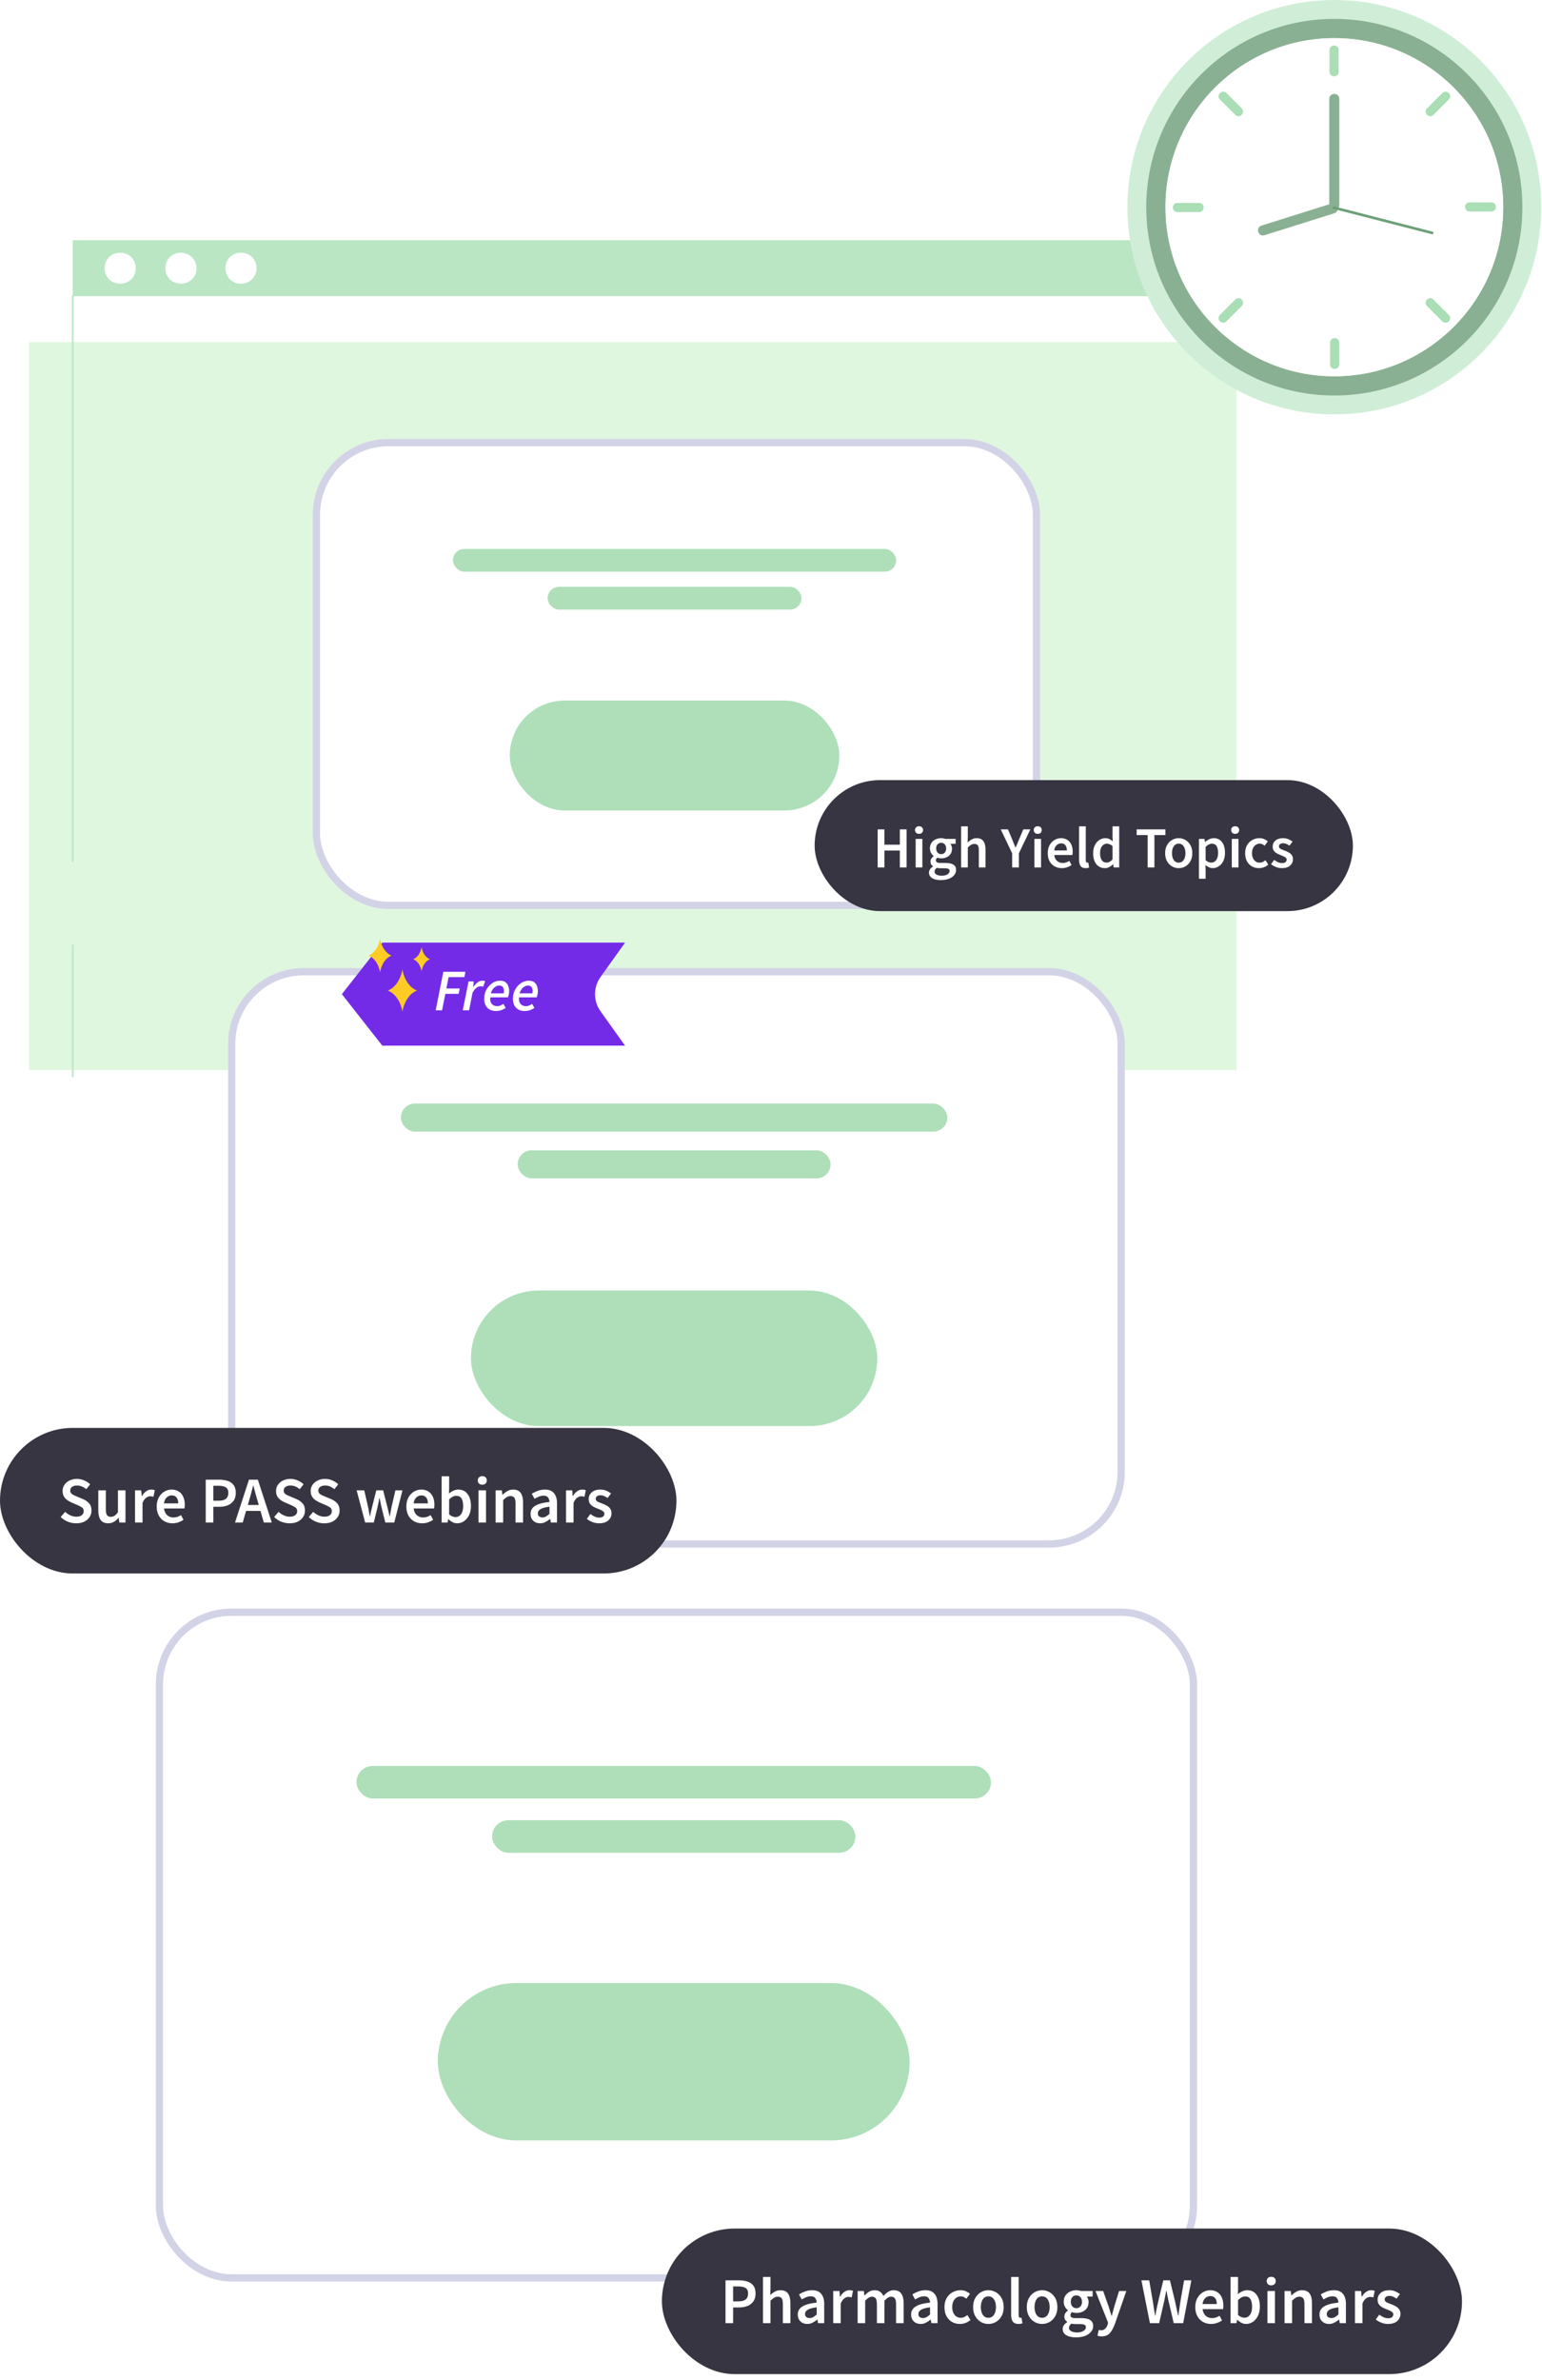 <svg width="212" height="327" viewBox="0 0 212 327" fill="none" xmlns="http://www.w3.org/2000/svg">
<g filter="url(#filter0_d_3427_49643)">
<path d="M176 39H10V139H176V39Z" fill="#E0F7DF"/>
</g>
<rect x="43.5" y="60.812" width="99" height="63.583" rx="9.917" fill="white" stroke="#D3D3E7"/>
<rect x="62.272" y="75.417" width="60.938" height="3.125" rx="1.562" fill="#AEDFB9"/>
<rect x="75.291" y="80.625" width="34.896" height="3.125" rx="1.562" fill="#AEDFB9"/>
<rect x="70.084" y="96.25" width="45.312" height="15.104" rx="7.552" fill="#AEDFB9"/>
<rect x="31.854" y="133.5" width="122.291" height="78.626" rx="9.917" fill="white" stroke="#D3D3E7"/>
<path d="M52.562 129.506H85.938L82.56 134.234C81.555 135.641 81.555 137.53 82.56 138.937L85.938 143.665H52.562L47 136.585L52.562 129.506Z" fill="#742BE7"/>
<path d="M59.901 138.805L60.953 133.513H63.987L63.842 134.25H61.673L61.366 135.811H63.203L63.057 136.547H61.228L60.775 138.805H59.901ZM63.621 138.805L64.422 134.832H65.126L65.061 135.601H65.094C65.25 135.353 65.431 135.148 65.636 134.986C65.846 134.819 66.07 134.735 66.307 134.735C66.469 134.735 66.601 134.759 66.704 134.808L66.412 135.568C66.364 135.541 66.307 135.525 66.243 135.52C66.178 135.509 66.11 135.504 66.04 135.504C65.857 135.504 65.671 135.579 65.482 135.73C65.299 135.876 65.126 136.1 64.964 136.402L64.495 138.805H63.621ZM68.164 138.902C67.69 138.902 67.304 138.756 67.007 138.465C66.716 138.168 66.57 137.753 66.57 137.219C66.57 136.847 66.632 136.51 66.756 136.208C66.886 135.905 67.056 135.644 67.266 135.423C67.477 135.202 67.709 135.032 67.962 134.913C68.221 134.794 68.48 134.735 68.739 134.735C69.046 134.735 69.292 134.8 69.475 134.929C69.658 135.059 69.79 135.234 69.871 135.455C69.958 135.676 70.001 135.924 70.001 136.199C70.001 136.367 69.979 136.528 69.936 136.685C69.898 136.841 69.866 136.955 69.839 137.025H67.412C67.379 137.311 67.404 137.543 67.485 137.721C67.571 137.899 67.692 138.031 67.849 138.117C68.01 138.198 68.191 138.238 68.391 138.238C68.531 138.238 68.674 138.206 68.82 138.141C68.965 138.077 69.092 138.004 69.2 137.923L69.523 138.481C69.362 138.594 69.165 138.694 68.933 138.78C68.706 138.861 68.45 138.902 68.164 138.902ZM67.485 136.475H69.24C69.251 136.421 69.259 136.367 69.265 136.313C69.275 136.259 69.281 136.202 69.281 136.143C69.281 135.949 69.232 135.779 69.135 135.633C69.043 135.482 68.876 135.407 68.633 135.407C68.396 135.407 68.17 135.501 67.954 135.69C67.738 135.878 67.582 136.14 67.485 136.475ZM72.115 138.902C71.64 138.902 71.255 138.756 70.958 138.465C70.667 138.168 70.521 137.753 70.521 137.219C70.521 136.847 70.583 136.51 70.707 136.208C70.837 135.905 71.006 135.644 71.217 135.423C71.427 135.202 71.659 135.032 71.913 134.913C72.171 134.794 72.43 134.735 72.689 134.735C72.997 134.735 73.242 134.8 73.426 134.929C73.609 135.059 73.741 135.234 73.822 135.455C73.908 135.676 73.951 135.924 73.951 136.199C73.951 136.367 73.93 136.528 73.887 136.685C73.849 136.841 73.817 136.955 73.79 137.025H71.362C71.33 137.311 71.354 137.543 71.435 137.721C71.522 137.899 71.643 138.031 71.799 138.117C71.961 138.198 72.142 138.238 72.341 138.238C72.482 138.238 72.625 138.206 72.77 138.141C72.916 138.077 73.043 138.004 73.15 137.923L73.474 138.481C73.312 138.594 73.115 138.694 72.883 138.78C72.657 138.861 72.401 138.902 72.115 138.902ZM71.435 136.475H73.191C73.202 136.421 73.21 136.367 73.215 136.313C73.226 136.259 73.231 136.202 73.231 136.143C73.231 135.949 73.183 135.779 73.086 135.633C72.994 135.482 72.827 135.407 72.584 135.407C72.347 135.407 72.12 135.501 71.904 135.69C71.689 135.878 71.532 136.14 71.435 136.475Z" fill="white"/>
<path d="M55.325 133.207C55.068 134.62 54.304 135.721 53.32 136.092C54.301 136.463 55.068 137.564 55.325 138.977C55.583 137.564 56.347 136.463 57.33 136.092C56.35 135.721 55.583 134.62 55.325 133.207Z" fill="#FFCB24"/>
<path d="M57.958 130.132C57.811 130.94 57.372 131.573 56.809 131.785C57.372 131.997 57.808 132.627 57.958 133.438C58.104 132.63 58.543 131.997 59.106 131.785C58.543 131.573 58.107 130.943 57.958 130.132Z" fill="#FFCB24"/>
<path d="M52.249 129C52.045 130.117 51.441 130.99 50.664 131.283C51.441 131.576 52.045 132.45 52.249 133.566C52.453 132.45 53.057 131.576 53.834 131.283C53.057 130.99 52.453 130.117 52.249 129Z" fill="#FFCB24"/>
<rect x="55.113" y="151.622" width="75.131" height="3.853" rx="1.926" fill="#AEDFB9"/>
<rect x="71.166" y="158.043" width="43.023" height="3.853" rx="1.926" fill="#AEDFB9"/>
<rect x="64.746" y="177.308" width="55.866" height="18.622" rx="9.311" fill="#AEDFB9"/>
<rect x="21.918" y="221.5" width="142.163" height="91.46" rx="9.917" fill="white" stroke="#D3D3E7"/>
<rect x="91" y="306.18" width="110" height="20" rx="10" fill="#363541"/>
<path d="M99.747 319.18V313.294H101.601C102.039 313.294 102.429 313.351 102.771 313.465C103.113 313.579 103.383 313.768 103.581 314.032C103.779 314.296 103.878 314.656 103.878 315.112C103.878 315.544 103.779 315.901 103.581 316.183C103.383 316.465 103.116 316.675 102.78 316.813C102.444 316.951 102.063 317.02 101.637 317.02H100.791V319.18H99.747ZM100.791 316.183H101.556C102.42 316.183 102.852 315.826 102.852 315.112C102.852 314.74 102.738 314.485 102.51 314.347C102.288 314.203 101.958 314.131 101.52 314.131H100.791V316.183ZM104.895 319.18V312.826H105.93V314.464L105.894 315.319C106.08 315.145 106.287 314.992 106.515 314.86C106.743 314.722 107.007 314.653 107.307 314.653C107.781 314.653 108.126 314.806 108.342 315.112C108.558 315.418 108.666 315.85 108.666 316.408V319.18H107.631V316.543C107.631 316.177 107.577 315.919 107.469 315.769C107.361 315.619 107.184 315.544 106.938 315.544C106.746 315.544 106.575 315.592 106.425 315.688C106.281 315.778 106.116 315.913 105.93 316.093V319.18H104.895ZM110.985 319.288C110.601 319.288 110.286 319.168 110.04 318.928C109.8 318.688 109.68 318.376 109.68 317.992C109.68 317.518 109.887 317.152 110.301 316.894C110.715 316.63 111.375 316.45 112.281 316.354C112.275 316.12 112.212 315.919 112.092 315.751C111.978 315.577 111.771 315.49 111.471 315.49C111.255 315.49 111.042 315.532 110.832 315.616C110.628 315.7 110.427 315.802 110.229 315.922L109.851 315.229C110.097 315.073 110.373 314.938 110.679 314.824C110.991 314.71 111.321 314.653 111.669 314.653C112.221 314.653 112.632 314.818 112.902 315.148C113.178 315.472 113.316 315.943 113.316 316.561V319.18H112.461L112.389 318.694H112.353C112.155 318.862 111.942 319.003 111.714 319.117C111.492 319.231 111.249 319.288 110.985 319.288ZM111.318 318.478C111.498 318.478 111.66 318.436 111.804 318.352C111.954 318.262 112.113 318.142 112.281 317.992V317.002C111.681 317.08 111.264 317.197 111.03 317.353C110.796 317.503 110.679 317.689 110.679 317.911C110.679 318.109 110.739 318.253 110.859 318.343C110.979 318.433 111.132 318.478 111.318 318.478ZM114.554 319.18V314.761H115.409L115.481 315.544H115.517C115.673 315.256 115.862 315.037 116.084 314.887C116.306 314.731 116.534 314.653 116.768 314.653C116.978 314.653 117.146 314.683 117.272 314.743L117.092 315.643C117.014 315.619 116.942 315.601 116.876 315.589C116.81 315.577 116.729 315.571 116.633 315.571C116.459 315.571 116.276 315.64 116.084 315.778C115.892 315.91 115.727 316.144 115.589 316.48V319.18H114.554ZM117.912 319.18V314.761H118.767L118.839 315.364H118.875C119.061 315.166 119.262 314.998 119.478 314.86C119.7 314.722 119.949 314.653 120.225 314.653C120.549 314.653 120.807 314.725 120.999 314.869C121.197 315.007 121.347 315.199 121.449 315.445C121.659 315.217 121.878 315.028 122.106 314.878C122.34 314.728 122.595 314.653 122.871 314.653C123.339 314.653 123.684 314.806 123.906 315.112C124.128 315.418 124.239 315.85 124.239 316.408V319.18H123.195V316.543C123.195 316.177 123.138 315.919 123.024 315.769C122.916 315.619 122.748 315.544 122.52 315.544C122.244 315.544 121.935 315.727 121.593 316.093V319.18H120.558V316.543C120.558 316.177 120.501 315.919 120.387 315.769C120.279 315.619 120.108 315.544 119.874 315.544C119.598 315.544 119.289 315.727 118.947 316.093V319.18H117.912ZM126.568 319.288C126.184 319.288 125.869 319.168 125.623 318.928C125.383 318.688 125.263 318.376 125.263 317.992C125.263 317.518 125.47 317.152 125.884 316.894C126.298 316.63 126.958 316.45 127.864 316.354C127.858 316.12 127.795 315.919 127.675 315.751C127.561 315.577 127.354 315.49 127.054 315.49C126.838 315.49 126.625 315.532 126.415 315.616C126.211 315.7 126.01 315.802 125.812 315.922L125.434 315.229C125.68 315.073 125.956 314.938 126.262 314.824C126.574 314.71 126.904 314.653 127.252 314.653C127.804 314.653 128.215 314.818 128.485 315.148C128.761 315.472 128.899 315.943 128.899 316.561V319.18H128.044L127.972 318.694H127.936C127.738 318.862 127.525 319.003 127.297 319.117C127.075 319.231 126.832 319.288 126.568 319.288ZM126.901 318.478C127.081 318.478 127.243 318.436 127.387 318.352C127.537 318.262 127.696 318.142 127.864 317.992V317.002C127.264 317.08 126.847 317.197 126.613 317.353C126.379 317.503 126.262 317.689 126.262 317.911C126.262 318.109 126.322 318.253 126.442 318.343C126.562 318.433 126.715 318.478 126.901 318.478ZM131.982 319.288C131.58 319.288 131.217 319.198 130.893 319.018C130.575 318.832 130.32 318.568 130.128 318.226C129.942 317.878 129.849 317.461 129.849 316.975C129.849 316.483 129.951 316.066 130.155 315.724C130.359 315.376 130.629 315.112 130.965 314.932C131.307 314.746 131.673 314.653 132.063 314.653C132.345 314.653 132.591 314.701 132.801 314.797C133.011 314.893 133.197 315.01 133.359 315.148L132.855 315.823C132.741 315.721 132.624 315.643 132.504 315.589C132.384 315.529 132.255 315.499 132.117 315.499C131.763 315.499 131.472 315.634 131.244 315.904C131.022 316.174 130.911 316.531 130.911 316.975C130.911 317.413 131.019 317.767 131.235 318.037C131.457 318.307 131.742 318.442 132.09 318.442C132.264 318.442 132.426 318.406 132.576 318.334C132.732 318.256 132.873 318.166 132.999 318.064L133.422 318.748C133.218 318.928 132.99 319.063 132.738 319.153C132.486 319.243 132.234 319.288 131.982 319.288ZM135.884 319.288C135.518 319.288 135.176 319.198 134.858 319.018C134.54 318.832 134.282 318.568 134.084 318.226C133.886 317.878 133.787 317.461 133.787 316.975C133.787 316.483 133.886 316.066 134.084 315.724C134.282 315.376 134.54 315.112 134.858 314.932C135.176 314.746 135.518 314.653 135.884 314.653C136.256 314.653 136.601 314.746 136.919 314.932C137.237 315.112 137.495 315.376 137.693 315.724C137.891 316.066 137.99 316.483 137.99 316.975C137.99 317.461 137.891 317.878 137.693 318.226C137.495 318.568 137.237 318.832 136.919 319.018C136.601 319.198 136.256 319.288 135.884 319.288ZM135.884 318.442C136.208 318.442 136.463 318.307 136.649 318.037C136.835 317.767 136.928 317.413 136.928 316.975C136.928 316.531 136.835 316.174 136.649 315.904C136.463 315.634 136.208 315.499 135.884 315.499C135.56 315.499 135.305 315.634 135.119 315.904C134.939 316.174 134.849 316.531 134.849 316.975C134.849 317.413 134.939 317.767 135.119 318.037C135.305 318.307 135.56 318.442 135.884 318.442ZM140.022 319.288C139.656 319.288 139.395 319.177 139.239 318.955C139.089 318.733 139.014 318.43 139.014 318.046V312.826H140.049V318.1C140.049 318.226 140.073 318.316 140.121 318.37C140.169 318.418 140.22 318.442 140.274 318.442C140.298 318.442 140.319 318.442 140.337 318.442C140.361 318.436 140.394 318.43 140.436 318.424L140.571 319.198C140.511 319.222 140.433 319.243 140.337 319.261C140.247 319.279 140.142 319.288 140.022 319.288ZM143.267 319.288C142.901 319.288 142.559 319.198 142.241 319.018C141.923 318.832 141.665 318.568 141.467 318.226C141.269 317.878 141.17 317.461 141.17 316.975C141.17 316.483 141.269 316.066 141.467 315.724C141.665 315.376 141.923 315.112 142.241 314.932C142.559 314.746 142.901 314.653 143.267 314.653C143.639 314.653 143.984 314.746 144.302 314.932C144.62 315.112 144.878 315.376 145.076 315.724C145.274 316.066 145.373 316.483 145.373 316.975C145.373 317.461 145.274 317.878 145.076 318.226C144.878 318.568 144.62 318.832 144.302 319.018C143.984 319.198 143.639 319.288 143.267 319.288ZM143.267 318.442C143.591 318.442 143.846 318.307 144.032 318.037C144.218 317.767 144.311 317.413 144.311 316.975C144.311 316.531 144.218 316.174 144.032 315.904C143.846 315.634 143.591 315.499 143.267 315.499C142.943 315.499 142.688 315.634 142.502 315.904C142.322 316.174 142.232 316.531 142.232 316.975C142.232 317.413 142.322 317.767 142.502 318.037C142.688 318.307 142.943 318.442 143.267 318.442ZM147.936 321.133C147.588 321.133 147.273 321.091 146.991 321.007C146.715 320.923 146.496 320.794 146.334 320.62C146.178 320.452 146.1 320.239 146.1 319.981C146.1 319.615 146.31 319.3 146.73 319.036V319C146.616 318.928 146.52 318.832 146.442 318.712C146.37 318.592 146.334 318.442 146.334 318.262C146.334 318.088 146.382 317.932 146.478 317.794C146.58 317.65 146.694 317.533 146.82 317.443V317.407C146.67 317.293 146.535 317.134 146.415 316.93C146.301 316.726 146.244 316.495 146.244 316.237C146.244 315.895 146.325 315.607 146.487 315.373C146.649 315.139 146.862 314.962 147.126 314.842C147.396 314.716 147.684 314.653 147.99 314.653C148.11 314.653 148.224 314.665 148.332 314.689C148.446 314.707 148.548 314.731 148.638 314.761H150.222V315.526H149.412C149.484 315.61 149.544 315.718 149.592 315.85C149.64 315.976 149.664 316.117 149.664 316.273C149.664 316.597 149.589 316.873 149.439 317.101C149.289 317.323 149.088 317.491 148.836 317.605C148.584 317.719 148.302 317.776 147.99 317.776C147.894 317.776 147.795 317.767 147.693 317.749C147.591 317.731 147.489 317.701 147.387 317.659C147.321 317.719 147.267 317.779 147.225 317.839C147.189 317.899 147.171 317.98 147.171 318.082C147.171 318.208 147.222 318.307 147.324 318.379C147.432 318.451 147.621 318.487 147.891 318.487H148.674C149.208 318.487 149.61 318.574 149.88 318.748C150.156 318.916 150.294 319.192 150.294 319.576C150.294 319.864 150.198 320.125 150.006 320.359C149.814 320.599 149.541 320.788 149.187 320.926C148.833 321.064 148.416 321.133 147.936 321.133ZM147.99 317.128C148.2 317.128 148.38 317.05 148.53 316.894C148.68 316.738 148.755 316.519 148.755 316.237C148.755 315.961 148.68 315.748 148.53 315.598C148.386 315.442 148.206 315.364 147.99 315.364C147.774 315.364 147.591 315.439 147.441 315.589C147.291 315.739 147.216 315.955 147.216 316.237C147.216 316.519 147.291 316.738 147.441 316.894C147.591 317.05 147.774 317.128 147.99 317.128ZM148.098 320.458C148.452 320.458 148.74 320.386 148.962 320.242C149.184 320.098 149.295 319.933 149.295 319.747C149.295 319.573 149.226 319.456 149.088 319.396C148.956 319.336 148.764 319.306 148.512 319.306H147.909C147.669 319.306 147.468 319.285 147.306 319.243C147.078 319.417 146.964 319.612 146.964 319.828C146.964 320.026 147.066 320.179 147.27 320.287C147.474 320.401 147.75 320.458 148.098 320.458ZM151.458 320.998C151.338 320.998 151.233 320.989 151.143 320.971C151.053 320.953 150.966 320.932 150.882 320.908L151.071 320.098C151.113 320.11 151.161 320.122 151.215 320.134C151.275 320.152 151.332 320.161 151.386 320.161C151.62 320.161 151.806 320.089 151.944 319.945C152.088 319.807 152.196 319.627 152.268 319.405L152.349 319.126L150.612 314.761H151.665L152.43 316.93C152.496 317.122 152.559 317.326 152.619 317.542C152.685 317.752 152.751 317.962 152.817 318.172H152.853C152.907 317.968 152.961 317.761 153.015 317.551C153.075 317.335 153.132 317.128 153.186 316.93L153.852 314.761H154.851L153.249 319.378C153.063 319.876 152.838 320.269 152.574 320.557C152.31 320.851 151.938 320.998 151.458 320.998ZM158.094 319.18L156.924 313.294H157.995L158.508 316.264C158.556 316.576 158.604 316.891 158.652 317.209C158.706 317.521 158.754 317.833 158.796 318.145H158.832C158.898 317.833 158.961 317.521 159.021 317.209C159.087 316.891 159.153 316.576 159.219 316.264L159.939 313.294H160.848L161.568 316.264C161.634 316.57 161.7 316.882 161.766 317.2C161.832 317.512 161.898 317.827 161.964 318.145H162C162.048 317.827 162.096 317.512 162.144 317.2C162.192 316.888 162.237 316.576 162.279 316.264L162.792 313.294H163.791L162.666 319.18H161.37L160.641 316.084C160.593 315.856 160.545 315.628 160.497 315.4C160.455 315.172 160.416 314.947 160.38 314.725H160.344C160.302 314.947 160.257 315.172 160.209 315.4C160.167 315.628 160.122 315.856 160.074 316.084L159.363 319.18H158.094ZM166.507 319.288C166.099 319.288 165.73 319.198 165.4 319.018C165.07 318.832 164.809 318.568 164.617 318.226C164.425 317.878 164.329 317.461 164.329 316.975C164.329 316.495 164.425 316.081 164.617 315.733C164.815 315.385 165.07 315.118 165.382 314.932C165.694 314.746 166.021 314.653 166.363 314.653C166.765 314.653 167.101 314.743 167.371 314.923C167.641 315.097 167.845 315.343 167.983 315.661C168.121 315.973 168.19 316.336 168.19 316.75C168.19 316.966 168.175 317.134 168.145 317.254H165.337C165.385 317.644 165.526 317.947 165.76 318.163C165.994 318.379 166.288 318.487 166.642 318.487C166.834 318.487 167.011 318.46 167.173 318.406C167.341 318.346 167.506 318.265 167.668 318.163L168.019 318.811C167.809 318.949 167.575 319.063 167.317 319.153C167.059 319.243 166.789 319.288 166.507 319.288ZM165.328 316.552H167.29C167.29 316.21 167.215 315.943 167.065 315.751C166.915 315.553 166.69 315.454 166.39 315.454C166.132 315.454 165.901 315.55 165.697 315.742C165.499 315.928 165.376 316.198 165.328 316.552ZM171.32 319.288C170.9 319.288 170.498 319.096 170.114 318.712H170.087L169.997 319.18H169.178V312.826H170.213V314.464L170.186 315.202C170.372 315.04 170.576 314.908 170.798 314.806C171.02 314.704 171.242 314.653 171.464 314.653C172.016 314.653 172.445 314.857 172.751 315.265C173.057 315.673 173.21 316.216 173.21 316.894C173.21 317.398 173.12 317.83 172.94 318.19C172.76 318.544 172.526 318.817 172.238 319.009C171.956 319.195 171.65 319.288 171.32 319.288ZM171.104 318.433C171.398 318.433 171.644 318.304 171.842 318.046C172.04 317.788 172.139 317.41 172.139 316.912C172.139 316.468 172.064 316.123 171.914 315.877C171.764 315.631 171.521 315.508 171.185 315.508C170.873 315.508 170.549 315.673 170.213 316.003V318.064C170.369 318.196 170.522 318.292 170.672 318.352C170.828 318.406 170.972 318.433 171.104 318.433ZM174.25 319.18V314.761H175.285V319.18H174.25ZM174.772 313.987C174.586 313.987 174.436 313.933 174.322 313.825C174.208 313.717 174.151 313.573 174.151 313.393C174.151 313.219 174.208 313.078 174.322 312.97C174.436 312.862 174.586 312.808 174.772 312.808C174.958 312.808 175.108 312.862 175.222 312.97C175.336 313.078 175.393 313.219 175.393 313.393C175.393 313.573 175.336 313.717 175.222 313.825C175.108 313.933 174.958 313.987 174.772 313.987ZM176.605 319.18V314.761H177.46L177.532 315.355H177.568C177.766 315.163 177.982 314.998 178.216 314.86C178.45 314.722 178.717 314.653 179.017 314.653C179.491 314.653 179.836 314.806 180.052 315.112C180.268 315.418 180.376 315.85 180.376 316.408V319.18H179.341V316.543C179.341 316.177 179.287 315.919 179.179 315.769C179.071 315.619 178.894 315.544 178.648 315.544C178.456 315.544 178.285 315.592 178.135 315.688C177.991 315.778 177.826 315.913 177.64 316.093V319.18H176.605ZM182.712 319.288C182.328 319.288 182.013 319.168 181.767 318.928C181.527 318.688 181.407 318.376 181.407 317.992C181.407 317.518 181.614 317.152 182.028 316.894C182.442 316.63 183.102 316.45 184.008 316.354C184.002 316.12 183.939 315.919 183.819 315.751C183.705 315.577 183.498 315.49 183.198 315.49C182.982 315.49 182.769 315.532 182.559 315.616C182.355 315.7 182.154 315.802 181.956 315.922L181.578 315.229C181.824 315.073 182.1 314.938 182.406 314.824C182.718 314.71 183.048 314.653 183.396 314.653C183.948 314.653 184.359 314.818 184.629 315.148C184.905 315.472 185.043 315.943 185.043 316.561V319.18H184.188L184.116 318.694H184.08C183.882 318.862 183.669 319.003 183.441 319.117C183.219 319.231 182.976 319.288 182.712 319.288ZM183.045 318.478C183.225 318.478 183.387 318.436 183.531 318.352C183.681 318.262 183.84 318.142 184.008 317.992V317.002C183.408 317.08 182.991 317.197 182.757 317.353C182.523 317.503 182.406 317.689 182.406 317.911C182.406 318.109 182.466 318.253 182.586 318.343C182.706 318.433 182.859 318.478 183.045 318.478ZM186.282 319.18V314.761H187.137L187.209 315.544H187.245C187.401 315.256 187.59 315.037 187.812 314.887C188.034 314.731 188.262 314.653 188.496 314.653C188.706 314.653 188.874 314.683 189 314.743L188.82 315.643C188.742 315.619 188.67 315.601 188.604 315.589C188.538 315.577 188.457 315.571 188.361 315.571C188.187 315.571 188.004 315.64 187.812 315.778C187.62 315.91 187.455 316.144 187.317 316.48V319.18H186.282ZM190.82 319.288C190.52 319.288 190.22 319.231 189.92 319.117C189.62 318.997 189.362 318.85 189.146 318.676L189.632 318.01C189.83 318.16 190.028 318.28 190.226 318.37C190.424 318.46 190.634 318.505 190.856 318.505C191.096 318.505 191.273 318.454 191.387 318.352C191.501 318.25 191.558 318.124 191.558 317.974C191.558 317.848 191.51 317.746 191.414 317.668C191.324 317.584 191.207 317.512 191.063 317.452C190.919 317.386 190.769 317.323 190.613 317.263C190.421 317.191 190.229 317.104 190.037 317.002C189.851 316.894 189.698 316.759 189.578 316.597C189.458 316.429 189.398 316.222 189.398 315.976C189.398 315.586 189.542 315.268 189.83 315.022C190.118 314.776 190.508 314.653 191 314.653C191.312 314.653 191.591 314.707 191.837 314.815C192.083 314.923 192.296 315.046 192.476 315.184L191.999 315.814C191.843 315.7 191.684 315.61 191.522 315.544C191.366 315.472 191.201 315.436 191.027 315.436C190.805 315.436 190.64 315.484 190.532 315.58C190.424 315.67 190.37 315.784 190.37 315.922C190.37 316.096 190.46 316.228 190.64 316.318C190.82 316.408 191.03 316.495 191.27 316.579C191.474 316.651 191.672 316.741 191.864 316.849C192.056 316.951 192.215 317.086 192.341 317.254C192.473 317.422 192.539 317.644 192.539 317.92C192.539 318.298 192.392 318.622 192.098 318.892C191.804 319.156 191.378 319.288 190.82 319.288Z" fill="white"/>
<rect y="196.18" width="93" height="20" rx="10" fill="#363541"/>
<path d="M10.466 209.288C10.07 209.288 9.686 209.213 9.314 209.063C8.948 208.913 8.624 208.7 8.342 208.424L8.954 207.713C9.164 207.911 9.404 208.073 9.674 208.199C9.944 208.319 10.214 208.379 10.484 208.379C10.82 208.379 11.075 208.31 11.249 208.172C11.423 208.034 11.51 207.851 11.51 207.623C11.51 207.377 11.423 207.2 11.249 207.092C11.081 206.984 10.865 206.873 10.601 206.759L9.791 206.408C9.599 206.324 9.41 206.216 9.224 206.084C9.044 205.952 8.894 205.784 8.774 205.58C8.66 205.376 8.603 205.13 8.603 204.842C8.603 204.53 8.687 204.251 8.855 204.005C9.029 203.753 9.263 203.555 9.557 203.411C9.857 203.261 10.199 203.186 10.583 203.186C10.925 203.186 11.255 203.255 11.573 203.393C11.891 203.525 12.164 203.705 12.392 203.933L11.861 204.599C11.675 204.443 11.477 204.32 11.267 204.23C11.063 204.14 10.835 204.095 10.583 204.095C10.307 204.095 10.082 204.158 9.908 204.284C9.74 204.404 9.656 204.572 9.656 204.788C9.656 204.938 9.698 205.064 9.782 205.166C9.872 205.262 9.989 205.346 10.133 205.418C10.277 205.484 10.43 205.55 10.592 205.616L11.393 205.949C11.741 206.099 12.026 206.297 12.248 206.543C12.47 206.783 12.581 207.116 12.581 207.542C12.581 207.86 12.497 208.151 12.329 208.415C12.161 208.679 11.918 208.892 11.6 209.054C11.288 209.21 10.91 209.288 10.466 209.288ZM14.875 209.288C14.401 209.288 14.056 209.135 13.84 208.829C13.624 208.523 13.516 208.091 13.516 207.533V204.761H14.551V207.398C14.551 207.764 14.605 208.022 14.713 208.172C14.821 208.322 14.995 208.397 15.235 208.397C15.427 208.397 15.595 208.349 15.739 208.253C15.889 208.157 16.048 208.001 16.216 207.785V204.761H17.251V209.18H16.405L16.324 208.532H16.297C16.105 208.76 15.895 208.943 15.667 209.081C15.439 209.219 15.175 209.288 14.875 209.288ZM18.562 209.18V204.761H19.417L19.489 205.544H19.525C19.681 205.256 19.87 205.037 20.092 204.887C20.314 204.731 20.542 204.653 20.776 204.653C20.986 204.653 21.154 204.683 21.28 204.743L21.1 205.643C21.022 205.619 20.95 205.601 20.884 205.589C20.818 205.577 20.737 205.571 20.641 205.571C20.467 205.571 20.284 205.64 20.092 205.778C19.9 205.91 19.735 206.144 19.597 206.48V209.18H18.562ZM23.722 209.288C23.314 209.288 22.945 209.198 22.615 209.018C22.285 208.832 22.024 208.568 21.832 208.226C21.64 207.878 21.544 207.461 21.544 206.975C21.544 206.495 21.64 206.081 21.832 205.733C22.03 205.385 22.285 205.118 22.597 204.932C22.909 204.746 23.236 204.653 23.578 204.653C23.98 204.653 24.316 204.743 24.586 204.923C24.856 205.097 25.06 205.343 25.198 205.661C25.336 205.973 25.405 206.336 25.405 206.75C25.405 206.966 25.39 207.134 25.36 207.254H22.552C22.6 207.644 22.741 207.947 22.975 208.163C23.209 208.379 23.503 208.487 23.857 208.487C24.049 208.487 24.226 208.46 24.388 208.406C24.556 208.346 24.721 208.265 24.883 208.163L25.234 208.811C25.024 208.949 24.79 209.063 24.532 209.153C24.274 209.243 24.004 209.288 23.722 209.288ZM22.543 206.552H24.505C24.505 206.21 24.43 205.943 24.28 205.751C24.13 205.553 23.905 205.454 23.605 205.454C23.347 205.454 23.116 205.55 22.912 205.742C22.714 205.928 22.591 206.198 22.543 206.552ZM28.285 209.18V203.294H30.139C30.577 203.294 30.967 203.351 31.309 203.465C31.651 203.579 31.921 203.768 32.119 204.032C32.317 204.296 32.416 204.656 32.416 205.112C32.416 205.544 32.317 205.901 32.119 206.183C31.921 206.465 31.654 206.675 31.318 206.813C30.982 206.951 30.601 207.02 30.175 207.02H29.329V209.18H28.285ZM29.329 206.183H30.094C30.958 206.183 31.39 205.826 31.39 205.112C31.39 204.74 31.276 204.485 31.048 204.347C30.826 204.203 30.496 204.131 30.058 204.131H29.329V206.183ZM34.281 206.048L34.074 206.768H35.577L35.37 206.048C35.274 205.736 35.181 205.415 35.091 205.085C35.007 204.755 34.923 204.428 34.839 204.104H34.803C34.725 204.434 34.641 204.764 34.551 205.094C34.467 205.418 34.377 205.736 34.281 206.048ZM32.31 209.18L34.227 203.294H35.451L37.368 209.18H36.27L35.811 207.587H33.831L33.372 209.18H32.31ZM39.813 209.288C39.417 209.288 39.033 209.213 38.661 209.063C38.295 208.913 37.971 208.7 37.689 208.424L38.301 207.713C38.511 207.911 38.751 208.073 39.021 208.199C39.291 208.319 39.561 208.379 39.831 208.379C40.167 208.379 40.422 208.31 40.596 208.172C40.77 208.034 40.857 207.851 40.857 207.623C40.857 207.377 40.77 207.2 40.596 207.092C40.428 206.984 40.212 206.873 39.948 206.759L39.138 206.408C38.946 206.324 38.757 206.216 38.571 206.084C38.391 205.952 38.241 205.784 38.121 205.58C38.007 205.376 37.95 205.13 37.95 204.842C37.95 204.53 38.034 204.251 38.202 204.005C38.376 203.753 38.61 203.555 38.904 203.411C39.204 203.261 39.546 203.186 39.93 203.186C40.272 203.186 40.602 203.255 40.92 203.393C41.238 203.525 41.511 203.705 41.739 203.933L41.208 204.599C41.022 204.443 40.824 204.32 40.614 204.23C40.41 204.14 40.182 204.095 39.93 204.095C39.654 204.095 39.429 204.158 39.255 204.284C39.087 204.404 39.003 204.572 39.003 204.788C39.003 204.938 39.045 205.064 39.129 205.166C39.219 205.262 39.336 205.346 39.48 205.418C39.624 205.484 39.777 205.55 39.939 205.616L40.74 205.949C41.088 206.099 41.373 206.297 41.595 206.543C41.817 206.783 41.928 207.116 41.928 207.542C41.928 207.86 41.844 208.151 41.676 208.415C41.508 208.679 41.265 208.892 40.947 209.054C40.635 209.21 40.257 209.288 39.813 209.288ZM44.576 209.288C44.18 209.288 43.796 209.213 43.424 209.063C43.058 208.913 42.734 208.7 42.452 208.424L43.064 207.713C43.274 207.911 43.514 208.073 43.784 208.199C44.054 208.319 44.324 208.379 44.594 208.379C44.93 208.379 45.185 208.31 45.359 208.172C45.533 208.034 45.62 207.851 45.62 207.623C45.62 207.377 45.533 207.2 45.359 207.092C45.191 206.984 44.975 206.873 44.711 206.759L43.901 206.408C43.709 206.324 43.52 206.216 43.334 206.084C43.154 205.952 43.004 205.784 42.884 205.58C42.77 205.376 42.713 205.13 42.713 204.842C42.713 204.53 42.797 204.251 42.965 204.005C43.139 203.753 43.373 203.555 43.667 203.411C43.967 203.261 44.309 203.186 44.693 203.186C45.035 203.186 45.365 203.255 45.683 203.393C46.001 203.525 46.274 203.705 46.502 203.933L45.971 204.599C45.785 204.443 45.587 204.32 45.377 204.23C45.173 204.14 44.945 204.095 44.693 204.095C44.417 204.095 44.192 204.158 44.018 204.284C43.85 204.404 43.766 204.572 43.766 204.788C43.766 204.938 43.808 205.064 43.892 205.166C43.982 205.262 44.099 205.346 44.243 205.418C44.387 205.484 44.54 205.55 44.702 205.616L45.503 205.949C45.851 206.099 46.136 206.297 46.358 206.543C46.58 206.783 46.691 207.116 46.691 207.542C46.691 207.86 46.607 208.151 46.439 208.415C46.271 208.679 46.028 208.892 45.71 209.054C45.398 209.21 45.02 209.288 44.576 209.288ZM50.202 209.18L49.032 204.761H50.076L50.607 207.056C50.655 207.266 50.694 207.476 50.724 207.686C50.76 207.896 50.799 208.109 50.841 208.325H50.877C50.919 208.109 50.961 207.896 51.003 207.686C51.051 207.47 51.102 207.26 51.156 207.056L51.732 204.761H52.677L53.262 207.056C53.316 207.266 53.367 207.476 53.415 207.686C53.463 207.896 53.511 208.109 53.559 208.325H53.595C53.637 208.109 53.676 207.896 53.712 207.686C53.748 207.476 53.787 207.266 53.829 207.056L54.36 204.761H55.332L54.207 209.18H52.974L52.461 207.119C52.413 206.909 52.368 206.702 52.326 206.498C52.284 206.288 52.239 206.066 52.191 205.832H52.155C52.113 206.066 52.071 206.288 52.029 206.498C51.987 206.708 51.942 206.918 51.894 207.128L51.39 209.18H50.202ZM58.043 209.288C57.635 209.288 57.266 209.198 56.936 209.018C56.606 208.832 56.345 208.568 56.153 208.226C55.961 207.878 55.865 207.461 55.865 206.975C55.865 206.495 55.961 206.081 56.153 205.733C56.351 205.385 56.606 205.118 56.918 204.932C57.23 204.746 57.557 204.653 57.899 204.653C58.301 204.653 58.637 204.743 58.907 204.923C59.177 205.097 59.381 205.343 59.519 205.661C59.657 205.973 59.726 206.336 59.726 206.75C59.726 206.966 59.711 207.134 59.681 207.254H56.873C56.921 207.644 57.062 207.947 57.296 208.163C57.53 208.379 57.824 208.487 58.178 208.487C58.37 208.487 58.547 208.46 58.709 208.406C58.877 208.346 59.042 208.265 59.204 208.163L59.555 208.811C59.345 208.949 59.111 209.063 58.853 209.153C58.595 209.243 58.325 209.288 58.043 209.288ZM56.864 206.552H58.826C58.826 206.21 58.751 205.943 58.601 205.751C58.451 205.553 58.226 205.454 57.926 205.454C57.668 205.454 57.437 205.55 57.233 205.742C57.035 205.928 56.912 206.198 56.864 206.552ZM62.857 209.288C62.437 209.288 62.035 209.096 61.651 208.712H61.624L61.534 209.18H60.715V202.826H61.75V204.464L61.723 205.202C61.909 205.04 62.113 204.908 62.335 204.806C62.557 204.704 62.779 204.653 63.001 204.653C63.553 204.653 63.982 204.857 64.288 205.265C64.594 205.673 64.747 206.216 64.747 206.894C64.747 207.398 64.657 207.83 64.477 208.19C64.297 208.544 64.063 208.817 63.775 209.009C63.493 209.195 63.187 209.288 62.857 209.288ZM62.641 208.433C62.935 208.433 63.181 208.304 63.379 208.046C63.577 207.788 63.676 207.41 63.676 206.912C63.676 206.468 63.601 206.123 63.451 205.877C63.301 205.631 63.058 205.508 62.722 205.508C62.41 205.508 62.086 205.673 61.75 206.003V208.064C61.906 208.196 62.059 208.292 62.209 208.352C62.365 208.406 62.509 208.433 62.641 208.433ZM65.786 209.18V204.761H66.821V209.18H65.786ZM66.308 203.987C66.122 203.987 65.972 203.933 65.858 203.825C65.744 203.717 65.687 203.573 65.687 203.393C65.687 203.219 65.744 203.078 65.858 202.97C65.972 202.862 66.122 202.808 66.308 202.808C66.494 202.808 66.644 202.862 66.758 202.97C66.872 203.078 66.929 203.219 66.929 203.393C66.929 203.573 66.872 203.717 66.758 203.825C66.644 203.933 66.494 203.987 66.308 203.987ZM68.141 209.18V204.761H68.996L69.068 205.355H69.104C69.302 205.163 69.518 204.998 69.752 204.86C69.986 204.722 70.253 204.653 70.553 204.653C71.027 204.653 71.372 204.806 71.588 205.112C71.804 205.418 71.912 205.85 71.912 206.408V209.18H70.877V206.543C70.877 206.177 70.823 205.919 70.715 205.769C70.607 205.619 70.43 205.544 70.184 205.544C69.992 205.544 69.821 205.592 69.671 205.688C69.527 205.778 69.362 205.913 69.176 206.093V209.18H68.141ZM74.249 209.288C73.865 209.288 73.549 209.168 73.303 208.928C73.064 208.688 72.944 208.376 72.944 207.992C72.944 207.518 73.15 207.152 73.564 206.894C73.978 206.63 74.638 206.45 75.544 206.354C75.538 206.12 75.475 205.919 75.356 205.751C75.242 205.577 75.034 205.49 74.734 205.49C74.519 205.49 74.305 205.532 74.096 205.616C73.891 205.7 73.691 205.802 73.493 205.922L73.115 205.229C73.361 205.073 73.636 204.938 73.942 204.824C74.254 204.71 74.585 204.653 74.933 204.653C75.484 204.653 75.895 204.818 76.165 205.148C76.442 205.472 76.579 205.943 76.579 206.561V209.18H75.725L75.653 208.694H75.617C75.418 208.862 75.206 209.003 74.978 209.117C74.755 209.231 74.513 209.288 74.249 209.288ZM74.582 208.478C74.761 208.478 74.924 208.436 75.067 208.352C75.218 208.262 75.376 208.142 75.544 207.992V207.002C74.945 207.08 74.528 207.197 74.293 207.353C74.059 207.503 73.942 207.689 73.942 207.911C73.942 208.109 74.002 208.253 74.123 208.343C74.243 208.433 74.395 208.478 74.582 208.478ZM77.818 209.18V204.761H78.673L78.745 205.544H78.781C78.937 205.256 79.126 205.037 79.348 204.887C79.57 204.731 79.798 204.653 80.032 204.653C80.242 204.653 80.41 204.683 80.536 204.743L80.356 205.643C80.278 205.619 80.206 205.601 80.14 205.589C80.074 205.577 79.993 205.571 79.897 205.571C79.723 205.571 79.54 205.64 79.348 205.778C79.156 205.91 78.991 206.144 78.853 206.48V209.18H77.818ZM82.356 209.288C82.056 209.288 81.756 209.231 81.456 209.117C81.156 208.997 80.898 208.85 80.682 208.676L81.168 208.01C81.366 208.16 81.564 208.28 81.762 208.37C81.96 208.46 82.17 208.505 82.392 208.505C82.632 208.505 82.809 208.454 82.923 208.352C83.037 208.25 83.094 208.124 83.094 207.974C83.094 207.848 83.046 207.746 82.95 207.668C82.86 207.584 82.743 207.512 82.599 207.452C82.455 207.386 82.305 207.323 82.149 207.263C81.957 207.191 81.765 207.104 81.573 207.002C81.387 206.894 81.234 206.759 81.114 206.597C80.994 206.429 80.934 206.222 80.934 205.976C80.934 205.586 81.078 205.268 81.366 205.022C81.654 204.776 82.044 204.653 82.536 204.653C82.848 204.653 83.127 204.707 83.373 204.815C83.619 204.923 83.832 205.046 84.012 205.184L83.535 205.814C83.379 205.7 83.22 205.61 83.058 205.544C82.902 205.472 82.737 205.436 82.563 205.436C82.341 205.436 82.176 205.484 82.068 205.58C81.96 205.67 81.906 205.784 81.906 205.922C81.906 206.096 81.996 206.228 82.176 206.318C82.356 206.408 82.566 206.495 82.806 206.579C83.01 206.651 83.208 206.741 83.4 206.849C83.592 206.951 83.751 207.086 83.877 207.254C84.009 207.422 84.075 207.644 84.075 207.92C84.075 208.298 83.928 208.622 83.634 208.892C83.34 209.156 82.914 209.288 82.356 209.288Z" fill="white"/>
<rect x="112" y="107.18" width="74" height="18" rx="9" fill="#363541"/>
<path d="M120.664 119.18V113.948H121.592V116.052H123.712V113.948H124.64V119.18H123.712V116.86H121.592V119.18H120.664ZM125.889 119.18V115.252H126.809V119.18H125.889ZM126.353 114.564C126.187 114.564 126.054 114.516 125.953 114.42C125.851 114.324 125.801 114.196 125.801 114.036C125.801 113.881 125.851 113.756 125.953 113.66C126.054 113.564 126.187 113.516 126.353 113.516C126.518 113.516 126.651 113.564 126.753 113.66C126.854 113.756 126.905 113.881 126.905 114.036C126.905 114.196 126.854 114.324 126.753 114.42C126.651 114.516 126.518 114.564 126.353 114.564ZM129.35 120.916C129.041 120.916 128.761 120.878 128.51 120.804C128.265 120.729 128.07 120.614 127.926 120.46C127.788 120.31 127.718 120.121 127.718 119.892C127.718 119.566 127.905 119.286 128.278 119.052V119.02C128.177 118.956 128.092 118.87 128.022 118.764C127.958 118.657 127.926 118.524 127.926 118.364C127.926 118.209 127.969 118.07 128.054 117.948C128.145 117.82 128.246 117.716 128.358 117.636V117.604C128.225 117.502 128.105 117.361 127.998 117.18C127.897 116.998 127.846 116.793 127.846 116.564C127.846 116.26 127.918 116.004 128.062 115.796C128.206 115.588 128.396 115.43 128.63 115.324C128.87 115.212 129.126 115.156 129.398 115.156C129.505 115.156 129.606 115.166 129.702 115.188C129.804 115.204 129.894 115.225 129.974 115.252H131.382V115.932H130.662C130.726 116.006 130.78 116.102 130.822 116.22C130.865 116.332 130.886 116.457 130.886 116.596C130.886 116.884 130.82 117.129 130.686 117.332C130.553 117.529 130.374 117.678 130.15 117.78C129.926 117.881 129.676 117.932 129.398 117.932C129.313 117.932 129.225 117.924 129.134 117.908C129.044 117.892 128.953 117.865 128.862 117.828C128.804 117.881 128.756 117.934 128.718 117.988C128.686 118.041 128.67 118.113 128.67 118.204C128.67 118.316 128.716 118.404 128.806 118.468C128.902 118.532 129.07 118.564 129.31 118.564H130.006C130.481 118.564 130.838 118.641 131.078 118.796C131.324 118.945 131.446 119.19 131.446 119.532C131.446 119.788 131.361 120.02 131.19 120.228C131.02 120.441 130.777 120.609 130.462 120.732C130.148 120.854 129.777 120.916 129.35 120.916ZM129.398 117.356C129.585 117.356 129.745 117.286 129.878 117.148C130.012 117.009 130.078 116.814 130.078 116.564C130.078 116.318 130.012 116.129 129.878 115.996C129.75 115.857 129.59 115.788 129.398 115.788C129.206 115.788 129.044 115.854 128.91 115.988C128.777 116.121 128.71 116.313 128.71 116.564C128.71 116.814 128.777 117.009 128.91 117.148C129.044 117.286 129.206 117.356 129.398 117.356ZM129.494 120.316C129.809 120.316 130.065 120.252 130.262 120.124C130.46 119.996 130.558 119.849 130.558 119.684C130.558 119.529 130.497 119.425 130.374 119.372C130.257 119.318 130.086 119.292 129.862 119.292H129.326C129.113 119.292 128.934 119.273 128.79 119.236C128.588 119.39 128.486 119.564 128.486 119.756C128.486 119.932 128.577 120.068 128.758 120.164C128.94 120.265 129.185 120.316 129.494 120.316ZM132.139 119.18V113.532H133.059V114.988L133.027 115.748C133.192 115.593 133.376 115.457 133.579 115.34C133.781 115.217 134.016 115.156 134.283 115.156C134.704 115.156 135.011 115.292 135.203 115.564C135.395 115.836 135.491 116.22 135.491 116.716V119.18H134.571V116.836C134.571 116.51 134.523 116.281 134.427 116.148C134.331 116.014 134.173 115.948 133.955 115.948C133.784 115.948 133.632 115.99 133.499 116.076C133.371 116.156 133.224 116.276 133.059 116.436V119.18H132.139ZM139.153 119.18V117.236L137.585 113.948H138.577L139.145 115.284C139.22 115.481 139.295 115.673 139.369 115.86C139.444 116.041 139.524 116.233 139.609 116.436H139.641C139.727 116.233 139.809 116.041 139.889 115.86C139.969 115.673 140.047 115.481 140.121 115.284L140.689 113.948H141.657L140.081 117.236V119.18H139.153ZM142.209 119.18V115.252H143.129V119.18H142.209ZM142.673 114.564C142.508 114.564 142.374 114.516 142.273 114.42C142.172 114.324 142.121 114.196 142.121 114.036C142.121 113.881 142.172 113.756 142.273 113.66C142.374 113.564 142.508 113.516 142.673 113.516C142.838 113.516 142.972 113.564 143.073 113.66C143.174 113.756 143.225 113.881 143.225 114.036C143.225 114.196 143.174 114.324 143.073 114.42C142.972 114.516 142.838 114.564 142.673 114.564ZM145.983 119.276C145.62 119.276 145.292 119.196 144.999 119.036C144.705 118.87 144.473 118.636 144.303 118.332C144.132 118.022 144.047 117.652 144.047 117.22C144.047 116.793 144.132 116.425 144.303 116.116C144.479 115.806 144.705 115.569 144.983 115.404C145.26 115.238 145.551 115.156 145.855 115.156C146.212 115.156 146.511 115.236 146.751 115.396C146.991 115.55 147.172 115.769 147.295 116.052C147.417 116.329 147.479 116.652 147.479 117.02C147.479 117.212 147.465 117.361 147.439 117.468H144.943C144.985 117.814 145.111 118.084 145.319 118.276C145.527 118.468 145.788 118.564 146.103 118.564C146.273 118.564 146.431 118.54 146.575 118.492C146.724 118.438 146.871 118.366 147.015 118.276L147.327 118.852C147.14 118.974 146.932 119.076 146.703 119.156C146.473 119.236 146.233 119.276 145.983 119.276ZM144.935 116.844H146.679C146.679 116.54 146.612 116.302 146.479 116.132C146.345 115.956 146.145 115.868 145.879 115.868C145.649 115.868 145.444 115.953 145.263 116.124C145.087 116.289 144.977 116.529 144.935 116.844ZM149.253 119.276C148.928 119.276 148.696 119.177 148.557 118.98C148.424 118.782 148.357 118.513 148.357 118.172V113.532H149.277V118.22C149.277 118.332 149.299 118.412 149.341 118.46C149.384 118.502 149.429 118.524 149.477 118.524C149.499 118.524 149.517 118.524 149.533 118.524C149.555 118.518 149.584 118.513 149.621 118.508L149.741 119.196C149.688 119.217 149.619 119.236 149.533 119.252C149.453 119.268 149.36 119.276 149.253 119.276ZM151.905 119.276C151.415 119.276 151.023 119.094 150.729 118.732C150.436 118.369 150.289 117.865 150.289 117.22C150.289 116.793 150.367 116.425 150.521 116.116C150.681 115.806 150.889 115.569 151.145 115.404C151.401 115.238 151.671 115.156 151.953 115.156C152.177 115.156 152.367 115.196 152.521 115.276C152.681 115.35 152.836 115.454 152.985 115.588L152.953 114.956V113.532H153.873V119.18H153.113L153.049 118.756H153.017C152.873 118.9 152.705 119.022 152.513 119.124C152.321 119.225 152.119 119.276 151.905 119.276ZM152.129 118.516C152.423 118.516 152.697 118.369 152.953 118.076V116.244C152.82 116.121 152.687 116.036 152.553 115.988C152.42 115.94 152.287 115.916 152.153 115.916C151.903 115.916 151.687 116.03 151.505 116.26C151.329 116.484 151.241 116.801 151.241 117.212C151.241 117.633 151.319 117.956 151.473 118.18C151.628 118.404 151.847 118.516 152.129 118.516ZM157.783 119.18V114.732H156.271V113.948H160.223V114.732H158.711V119.18H157.783ZM162.051 119.276C161.726 119.276 161.422 119.196 161.139 119.036C160.857 118.87 160.627 118.636 160.451 118.332C160.275 118.022 160.187 117.652 160.187 117.22C160.187 116.782 160.275 116.412 160.451 116.108C160.627 115.798 160.857 115.564 161.139 115.404C161.422 115.238 161.726 115.156 162.051 115.156C162.382 115.156 162.689 115.238 162.971 115.404C163.254 115.564 163.483 115.798 163.659 116.108C163.835 116.412 163.923 116.782 163.923 117.22C163.923 117.652 163.835 118.022 163.659 118.332C163.483 118.636 163.254 118.87 162.971 119.036C162.689 119.196 162.382 119.276 162.051 119.276ZM162.051 118.524C162.339 118.524 162.566 118.404 162.731 118.164C162.897 117.924 162.979 117.609 162.979 117.22C162.979 116.825 162.897 116.508 162.731 116.268C162.566 116.028 162.339 115.908 162.051 115.908C161.763 115.908 161.537 116.028 161.371 116.268C161.211 116.508 161.131 116.825 161.131 117.22C161.131 117.609 161.211 117.924 161.371 118.164C161.537 118.404 161.763 118.524 162.051 118.524ZM164.834 120.732V115.252H165.594L165.658 115.668H165.69C165.855 115.529 166.039 115.409 166.242 115.308C166.45 115.206 166.661 115.156 166.874 115.156C167.365 115.156 167.743 115.337 168.01 115.7C168.282 116.062 168.418 116.548 168.418 117.156C168.418 117.604 168.338 117.988 168.178 118.308C168.018 118.622 167.81 118.862 167.554 119.028C167.303 119.193 167.031 119.276 166.738 119.276C166.567 119.276 166.397 119.238 166.226 119.164C166.055 119.084 165.89 118.977 165.73 118.844L165.754 119.5V120.732H164.834ZM166.546 118.516C166.807 118.516 167.026 118.401 167.202 118.172C167.378 117.942 167.466 117.606 167.466 117.164C167.466 116.769 167.399 116.462 167.266 116.244C167.133 116.025 166.917 115.916 166.618 115.916C166.341 115.916 166.053 116.062 165.754 116.356V118.188C165.898 118.305 166.037 118.39 166.17 118.444C166.303 118.492 166.429 118.516 166.546 118.516ZM169.35 119.18V115.252H170.27V119.18H169.35ZM169.814 114.564C169.648 114.564 169.515 114.516 169.414 114.42C169.312 114.324 169.262 114.196 169.262 114.036C169.262 113.881 169.312 113.756 169.414 113.66C169.515 113.564 169.648 113.516 169.814 113.516C169.979 113.516 170.112 113.564 170.214 113.66C170.315 113.756 170.366 113.881 170.366 114.036C170.366 114.196 170.315 114.324 170.214 114.42C170.112 114.516 169.979 114.564 169.814 114.564ZM173.083 119.276C172.726 119.276 172.403 119.196 172.115 119.036C171.833 118.87 171.606 118.636 171.435 118.332C171.27 118.022 171.187 117.652 171.187 117.22C171.187 116.782 171.278 116.412 171.459 116.108C171.641 115.798 171.881 115.564 172.179 115.404C172.483 115.238 172.809 115.156 173.155 115.156C173.406 115.156 173.625 115.198 173.811 115.284C173.998 115.369 174.163 115.473 174.307 115.596L173.859 116.196C173.758 116.105 173.654 116.036 173.547 115.988C173.441 115.934 173.326 115.908 173.203 115.908C172.889 115.908 172.63 116.028 172.427 116.268C172.23 116.508 172.131 116.825 172.131 117.22C172.131 117.609 172.227 117.924 172.419 118.164C172.617 118.404 172.87 118.524 173.179 118.524C173.334 118.524 173.478 118.492 173.611 118.428C173.75 118.358 173.875 118.278 173.987 118.188L174.363 118.796C174.182 118.956 173.979 119.076 173.755 119.156C173.531 119.236 173.307 119.276 173.083 119.276ZM176.235 119.276C175.968 119.276 175.701 119.225 175.435 119.124C175.168 119.017 174.939 118.886 174.747 118.732L175.179 118.14C175.355 118.273 175.531 118.38 175.707 118.46C175.883 118.54 176.069 118.58 176.267 118.58C176.48 118.58 176.637 118.534 176.739 118.444C176.84 118.353 176.891 118.241 176.891 118.108C176.891 117.996 176.848 117.905 176.763 117.836C176.683 117.761 176.579 117.697 176.451 117.644C176.323 117.585 176.189 117.529 176.051 117.476C175.88 117.412 175.709 117.334 175.539 117.244C175.373 117.148 175.237 117.028 175.131 116.884C175.024 116.734 174.971 116.55 174.971 116.332C174.971 115.985 175.099 115.702 175.355 115.484C175.611 115.265 175.957 115.156 176.395 115.156C176.672 115.156 176.92 115.204 177.139 115.3C177.357 115.396 177.547 115.505 177.707 115.628L177.283 116.188C177.144 116.086 177.003 116.006 176.859 115.948C176.72 115.884 176.573 115.852 176.419 115.852C176.221 115.852 176.075 115.894 175.979 115.98C175.883 116.06 175.835 116.161 175.835 116.284C175.835 116.438 175.915 116.556 176.075 116.636C176.235 116.716 176.421 116.793 176.635 116.868C176.816 116.932 176.992 117.012 177.163 117.108C177.333 117.198 177.475 117.318 177.587 117.468C177.704 117.617 177.763 117.814 177.763 118.06C177.763 118.396 177.632 118.684 177.371 118.924C177.109 119.158 176.731 119.276 176.235 119.276Z" fill="white"/>
<rect x="49.008" y="242.624" width="87.24" height="4.474" rx="2.237" fill="#AEDFB9"/>
<rect x="67.647" y="250.08" width="49.958" height="4.474" rx="2.237" fill="#AEDFB9"/>
<rect x="60.191" y="272.449" width="64.871" height="21.624" rx="10.812" fill="#AEDFB9"/>
<path d="M176 33H10V40.692H93H176V33Z" fill="#BAE6C4"/>
<path d="M18.661 36.846C18.661 38.061 17.744 38.972 16.521 38.972C15.298 38.972 14.381 38.061 14.381 36.846C14.381 35.632 15.298 34.721 16.521 34.721C17.744 34.721 18.661 35.632 18.661 36.846Z" fill="white"/>
<path d="M27.016 36.846C27.016 38.061 26.099 38.972 24.876 38.972C23.653 38.972 22.736 38.061 22.736 36.846C22.736 35.632 23.653 34.721 24.876 34.721C25.997 34.721 27.016 35.632 27.016 36.846Z" fill="white"/>
<path d="M35.27 36.846C35.27 38.061 34.353 38.972 33.13 38.972C31.907 38.972 30.99 38.061 30.99 36.846C30.99 35.632 31.907 34.721 33.13 34.721C34.353 34.721 35.27 35.632 35.27 36.846Z" fill="white"/>
<path d="M10 40.692V118.324" stroke="#C0E7C8" stroke-width="0.25" stroke-miterlimit="10" stroke-linecap="round" stroke-linejoin="round"/>
<path d="M10 129.862V147.879" stroke="#C0E7C8" stroke-width="0.25" stroke-miterlimit="10" stroke-linecap="round" stroke-linejoin="round"/>
<path fill-rule="evenodd" clip-rule="evenodd" d="M211.903 28.468C211.903 44.19 199.164 56.935 183.453 56.935C167.742 56.935 155 44.19 155 28.468C155 12.745 167.74 0 183.453 0C199.166 0 211.903 12.745 211.903 28.468Z" fill="#D0EED7"/>
<path fill-rule="evenodd" clip-rule="evenodd" d="M182.838 54.333C182.774 54.333 182.709 54.329 182.645 54.326C182.502 54.322 182.362 54.316 182.22 54.311C182.148 54.307 182.078 54.304 182.006 54.3C181.869 54.291 181.733 54.284 181.595 54.274C181.528 54.269 181.459 54.264 181.392 54.259C181.229 54.245 181.068 54.231 180.907 54.215C180.867 54.211 180.828 54.208 180.789 54.204C180.589 54.184 180.39 54.16 180.193 54.135C180.141 54.129 180.086 54.12 180.032 54.114C179.887 54.095 179.741 54.075 179.596 54.054C179.529 54.042 179.46 54.032 179.391 54.021C179.259 54.001 179.124 53.977 178.991 53.955C178.924 53.942 178.858 53.932 178.791 53.92C178.645 53.894 178.5 53.865 178.357 53.836C178.307 53.826 178.255 53.817 178.207 53.807C178.013 53.767 177.819 53.726 177.626 53.681C177.594 53.674 177.562 53.665 177.53 53.657C177.368 53.62 177.21 53.581 177.05 53.541C176.991 53.526 176.931 53.51 176.872 53.495C176.739 53.459 176.604 53.422 176.471 53.385C176.41 53.369 176.348 53.35 176.288 53.332C176.148 53.292 176.01 53.252 175.871 53.21C175.821 53.195 175.77 53.179 175.72 53.162C175.345 53.046 174.972 52.92 174.605 52.785C174.555 52.767 174.506 52.748 174.456 52.731C174.321 52.681 174.186 52.629 174.053 52.577C173.997 52.555 173.94 52.531 173.881 52.508C173.751 52.457 173.62 52.404 173.489 52.348C173.439 52.327 173.386 52.306 173.335 52.285C173.174 52.216 173.015 52.146 172.857 52.075L172.804 52.052C172.624 51.971 172.444 51.887 172.267 51.801C172.232 51.786 172.198 51.767 172.164 51.752C172.023 51.682 171.883 51.612 171.742 51.542C171.693 51.518 171.645 51.493 171.596 51.467C171.466 51.4 171.338 51.332 171.211 51.263C171.165 51.238 171.117 51.213 171.071 51.187C170.929 51.109 170.79 51.032 170.651 50.952C170.621 50.936 170.592 50.919 170.564 50.903C170.389 50.803 170.218 50.701 170.046 50.597L170.034 50.59C169.873 50.491 169.714 50.391 169.555 50.289C169.517 50.264 169.478 50.241 169.44 50.214C169.314 50.133 169.189 50.051 169.066 49.968L168.936 49.879C168.808 49.794 168.682 49.706 168.557 49.617C168.523 49.594 168.491 49.571 168.457 49.547C168.137 49.318 167.824 49.083 167.514 48.842C167.484 48.818 167.454 48.794 167.423 48.769C167.303 48.673 167.181 48.575 167.061 48.478C167.022 48.444 166.983 48.412 166.943 48.379C166.828 48.283 166.713 48.185 166.599 48.088C166.565 48.059 166.53 48.029 166.497 48C166.354 47.877 166.213 47.752 166.073 47.624L166.066 47.618C165.917 47.481 165.77 47.344 165.623 47.205C165.608 47.19 165.592 47.176 165.577 47.16C165.453 47.043 165.331 46.923 165.209 46.801C165.176 46.769 165.142 46.735 165.11 46.701C165.002 46.594 164.897 46.486 164.792 46.376C164.76 46.343 164.727 46.309 164.695 46.275C164.579 46.153 164.464 46.03 164.35 45.905L164.301 45.853C164.037 45.56 163.778 45.261 163.527 44.959C163.501 44.926 163.474 44.892 163.446 44.86C163.348 44.741 163.252 44.622 163.158 44.502C163.127 44.462 163.096 44.424 163.066 44.385C162.971 44.262 162.876 44.14 162.782 44.015C162.76 43.985 162.735 43.953 162.711 43.922C162.476 43.607 162.249 43.286 162.027 42.961C162.006 42.93 161.985 42.898 161.965 42.867C161.879 42.736 161.791 42.606 161.706 42.473C161.679 42.431 161.651 42.387 161.624 42.343C161.545 42.217 161.465 42.091 161.385 41.963C161.361 41.922 161.336 41.882 161.311 41.842C161.216 41.687 161.123 41.529 161.033 41.371L161.018 41.344C160.918 41.169 160.82 40.996 160.724 40.819C160.709 40.793 160.695 40.766 160.68 40.738C160.603 40.594 160.527 40.449 160.452 40.304C160.428 40.257 160.404 40.209 160.379 40.162C160.314 40.032 160.249 39.903 160.186 39.772C160.163 39.723 160.138 39.674 160.114 39.625C160.045 39.479 159.976 39.333 159.908 39.187C159.895 39.157 159.881 39.128 159.867 39.098C159.785 38.915 159.705 38.73 159.625 38.545L159.611 38.511C159.54 38.344 159.471 38.175 159.405 38.007C159.385 37.958 159.366 37.908 159.347 37.859C159.295 37.724 159.242 37.589 159.194 37.454C159.172 37.399 159.152 37.343 159.132 37.288C159.082 37.149 159.032 37.01 158.985 36.87C158.969 36.822 158.952 36.775 158.936 36.727C158.872 36.539 158.811 36.349 158.751 36.159C157.998 33.731 157.592 31.148 157.592 28.471C157.592 21.059 160.707 14.376 165.701 9.658C165.812 9.55 165.924 9.447 166.037 9.345L166.084 9.301C166.222 9.177 166.361 9.055 166.5 8.932L166.547 8.891C166.689 8.767 166.833 8.646 166.978 8.525L167.017 8.494C167.165 8.371 167.316 8.249 167.47 8.129L167.494 8.109C167.65 7.986 167.809 7.866 167.967 7.745L167.984 7.732C168.146 7.611 168.311 7.491 168.477 7.371L168.49 7.363C168.653 7.247 168.818 7.132 168.984 7.021L169.014 7.001C169.173 6.893 169.334 6.788 169.498 6.683L169.544 6.653C169.703 6.552 169.862 6.453 170.02 6.356L170.078 6.321C170.234 6.226 170.394 6.132 170.554 6.04L170.614 6.005C170.774 5.913 170.934 5.824 171.095 5.736L171.16 5.701C171.321 5.613 171.482 5.527 171.646 5.443L171.711 5.411C171.874 5.327 172.038 5.244 172.204 5.166L172.272 5.133C172.438 5.053 172.607 4.974 172.774 4.897L172.834 4.871C173.005 4.793 173.178 4.718 173.351 4.644L173.406 4.621C173.582 4.546 173.76 4.474 173.937 4.404L173.985 4.386C174.167 4.313 174.355 4.242 174.541 4.174L174.567 4.164C174.761 4.093 174.957 4.023 175.154 3.957H175.157C175.355 3.888 175.554 3.824 175.754 3.762L175.774 3.755C175.968 3.695 176.163 3.638 176.359 3.58L176.394 3.57C176.585 3.517 176.775 3.464 176.969 3.415L177.02 3.402C177.206 3.354 177.395 3.308 177.582 3.264L177.647 3.248C177.832 3.205 178.017 3.165 178.205 3.127L178.278 3.112C178.463 3.074 178.649 3.038 178.836 3.004L178.91 2.99C179.096 2.958 179.284 2.927 179.472 2.898L179.549 2.885C179.736 2.858 179.925 2.832 180.113 2.807L180.191 2.797C180.381 2.773 180.573 2.75 180.766 2.732L180.833 2.724C181.029 2.704 181.225 2.687 181.423 2.672L181.483 2.667C181.684 2.652 181.886 2.639 182.09 2.628L182.134 2.625C182.342 2.614 182.554 2.608 182.762 2.602H182.79C183.01 2.595 183.228 2.593 183.449 2.593C183.671 2.593 183.889 2.595 184.108 2.602H184.134C184.344 2.608 184.555 2.615 184.764 2.625L184.808 2.628C185.011 2.639 185.212 2.652 185.416 2.667L185.474 2.672C185.671 2.687 185.868 2.704 186.063 2.724L186.132 2.732C186.324 2.75 186.516 2.773 186.707 2.797L186.783 2.807C186.973 2.832 187.16 2.858 187.349 2.885L187.425 2.898C187.613 2.927 187.8 2.958 187.988 2.99L188.06 3.004C188.247 3.038 188.432 3.074 188.62 3.112L188.692 3.127C188.878 3.165 189.065 3.207 189.251 3.248L189.314 3.264C189.503 3.308 189.692 3.353 189.878 3.402L189.929 3.415C190.122 3.464 190.313 3.517 190.504 3.57L190.538 3.58C190.735 3.637 190.93 3.694 191.124 3.755L191.144 3.762C191.344 3.824 191.544 3.888 191.74 3.955H191.743C191.94 4.023 192.136 4.093 192.331 4.164L192.357 4.174C192.543 4.243 192.728 4.314 192.914 4.386L192.96 4.404C193.138 4.474 193.317 4.547 193.491 4.621L193.546 4.644C193.72 4.718 193.893 4.793 194.064 4.871L194.124 4.897C194.292 4.974 194.461 5.052 194.627 5.133L194.695 5.166C194.86 5.247 195.025 5.328 195.188 5.411L195.252 5.443C195.416 5.527 195.578 5.613 195.739 5.701L195.803 5.736C195.964 5.823 196.125 5.912 196.284 6.005L196.345 6.04C196.505 6.132 196.664 6.226 196.821 6.321L196.877 6.356C197.037 6.453 197.196 6.552 197.354 6.653L197.401 6.683C197.562 6.788 197.723 6.893 197.885 7.001L197.913 7.021C198.079 7.133 198.243 7.247 198.407 7.363L198.419 7.371C198.585 7.49 198.75 7.611 198.915 7.732L198.93 7.745C199.09 7.865 199.246 7.985 199.403 8.109L199.428 8.129C199.58 8.247 199.733 8.371 199.881 8.494L199.92 8.525C200.065 8.645 200.209 8.766 200.351 8.891L200.398 8.932C200.538 9.054 200.675 9.176 200.813 9.301L200.861 9.345C200.973 9.447 201.086 9.551 201.197 9.656C206.19 14.374 209.306 21.058 209.306 28.471C209.306 31.148 208.901 33.73 208.145 36.159C208.086 36.349 208.025 36.539 207.961 36.727C207.946 36.775 207.929 36.822 207.913 36.87C207.864 37.01 207.817 37.149 207.767 37.288C207.747 37.343 207.725 37.398 207.707 37.454C207.657 37.59 207.603 37.725 207.552 37.859C207.533 37.909 207.514 37.958 207.494 38.007C207.428 38.176 207.358 38.345 207.288 38.511L207.273 38.545C207.194 38.73 207.114 38.915 207.032 39.098C207.018 39.128 207.004 39.157 206.991 39.187C206.924 39.333 206.856 39.48 206.786 39.625C206.763 39.674 206.738 39.723 206.715 39.772C206.651 39.903 206.586 40.032 206.521 40.162C206.497 40.209 206.473 40.257 206.448 40.304C206.372 40.449 206.297 40.594 206.218 40.738C206.203 40.764 206.19 40.792 206.175 40.819C206.08 40.996 205.982 41.169 205.882 41.344L205.867 41.371C205.776 41.529 205.682 41.687 205.589 41.842C205.564 41.883 205.54 41.922 205.514 41.963C205.436 42.091 205.358 42.217 205.275 42.343C205.249 42.387 205.221 42.431 205.194 42.473C205.109 42.606 205.023 42.736 204.935 42.867C204.915 42.898 204.893 42.93 204.873 42.961C204.653 43.286 204.424 43.607 204.188 43.922C204.166 43.953 204.141 43.985 204.118 44.015C204.024 44.14 203.929 44.262 203.834 44.385C203.803 44.425 203.773 44.464 203.742 44.502C203.647 44.622 203.551 44.741 203.455 44.86C203.428 44.892 203.401 44.926 203.372 44.959C203.122 45.261 202.864 45.56 202.599 45.853C202.583 45.869 202.566 45.888 202.549 45.905C202.436 46.03 202.32 46.153 202.204 46.275C202.171 46.309 202.14 46.343 202.106 46.376C202.003 46.486 201.898 46.594 201.79 46.701C201.758 46.735 201.724 46.769 201.69 46.801C201.57 46.923 201.448 47.041 201.323 47.16C201.307 47.175 201.293 47.19 201.277 47.205C201.132 47.345 200.982 47.481 200.833 47.618L200.827 47.624C200.687 47.752 200.546 47.877 200.403 48C200.368 48.029 200.335 48.059 200.301 48.088C200.187 48.185 200.072 48.283 199.957 48.379C199.917 48.412 199.879 48.444 199.837 48.478C199.72 48.575 199.598 48.673 199.476 48.769C199.445 48.793 199.416 48.817 199.385 48.842C199.078 49.083 198.762 49.318 198.443 49.547C198.411 49.571 198.377 49.594 198.343 49.617C198.218 49.706 198.091 49.793 197.965 49.879L197.835 49.968C197.711 50.051 197.586 50.133 197.46 50.214C197.421 50.239 197.382 50.264 197.344 50.289C197.186 50.391 197.026 50.491 196.865 50.59L196.852 50.597C196.681 50.701 196.51 50.803 196.336 50.903C196.308 50.919 196.278 50.936 196.249 50.952C196.109 51.031 195.97 51.109 195.829 51.187C195.782 51.212 195.737 51.237 195.688 51.263C195.561 51.332 195.433 51.4 195.304 51.467C195.256 51.492 195.207 51.517 195.158 51.542C195.017 51.613 194.877 51.683 194.735 51.752C194.701 51.767 194.667 51.786 194.633 51.801C194.456 51.887 194.275 51.971 194.095 52.052L194.044 52.075C193.884 52.147 193.725 52.217 193.564 52.285C193.514 52.306 193.461 52.327 193.41 52.348C193.28 52.404 193.15 52.457 193.018 52.508C192.962 52.531 192.905 52.555 192.847 52.577C192.712 52.629 192.577 52.681 192.443 52.731C192.394 52.748 192.344 52.767 192.297 52.785C191.927 52.92 191.555 53.046 191.179 53.162C191.129 53.179 191.077 53.194 191.027 53.21C190.89 53.252 190.751 53.292 190.613 53.332C190.551 53.35 190.49 53.369 190.429 53.385C190.294 53.422 190.16 53.459 190.028 53.495C189.968 53.51 189.909 53.526 189.85 53.541C189.691 53.582 189.531 53.621 189.369 53.657C189.338 53.666 189.306 53.674 189.273 53.681C189.081 53.726 188.887 53.767 188.693 53.807C188.644 53.817 188.592 53.826 188.545 53.836C188.399 53.865 188.254 53.894 188.11 53.92C188.043 53.932 187.975 53.942 187.908 53.955C187.775 53.977 187.641 54.001 187.508 54.021C187.44 54.032 187.372 54.042 187.303 54.054C187.158 54.075 187.013 54.095 186.868 54.114C186.816 54.121 186.762 54.129 186.707 54.135C186.509 54.16 186.31 54.184 186.112 54.204C186.072 54.208 186.033 54.211 185.996 54.215C185.835 54.23 185.671 54.245 185.51 54.259C185.442 54.264 185.374 54.269 185.305 54.274C185.169 54.284 185.031 54.291 184.894 54.3C184.823 54.304 184.751 54.307 184.68 54.311C184.54 54.318 184.399 54.324 184.257 54.326C184.192 54.329 184.127 54.331 184.062 54.333C183.858 54.337 183.656 54.341 183.451 54.341C183.246 54.341 183.042 54.337 182.837 54.333H182.838ZM204.413 18.465C204.396 18.425 204.376 18.386 204.357 18.346C204.209 18.042 204.054 17.74 203.893 17.442C203.872 17.402 203.849 17.364 203.828 17.324C203.765 17.209 203.7 17.092 203.635 16.977C203.615 16.942 203.593 16.906 203.575 16.871C203.491 16.726 203.406 16.581 203.32 16.439C203.305 16.415 203.288 16.39 203.273 16.365C203.2 16.246 203.127 16.127 203.052 16.01C203.025 15.967 202.999 15.927 202.971 15.885C202.899 15.77 202.824 15.657 202.747 15.545C202.73 15.517 202.711 15.49 202.692 15.462C202.601 15.325 202.508 15.19 202.411 15.057C202.388 15.021 202.361 14.985 202.334 14.948C202.26 14.846 202.186 14.743 202.11 14.642C202.082 14.602 202.052 14.561 202.022 14.522C201.923 14.391 201.824 14.261 201.723 14.132L201.695 14.098C201.603 13.981 201.508 13.862 201.413 13.747C201.377 13.703 201.342 13.662 201.307 13.619C201.231 13.528 201.156 13.438 201.078 13.347C201.044 13.308 201.011 13.269 200.977 13.232C200.873 13.112 200.768 12.992 200.661 12.874C200.631 12.84 200.6 12.808 200.568 12.774C200.487 12.685 200.405 12.597 200.322 12.508C200.281 12.464 200.242 12.423 200.201 12.38C200.115 12.29 200.027 12.202 199.94 12.113C199.91 12.083 199.881 12.053 199.852 12.024C199.741 11.912 199.626 11.802 199.514 11.691C199.473 11.653 199.433 11.615 199.393 11.578C199.311 11.5 199.228 11.423 199.144 11.345C199.102 11.306 199.06 11.268 199.017 11.229C198.899 11.123 198.78 11.018 198.66 10.914C198.637 10.893 198.612 10.871 198.588 10.851C198.487 10.765 198.383 10.678 198.283 10.593C198.237 10.555 198.192 10.518 198.146 10.481C198.057 10.409 197.968 10.336 197.878 10.266C197.836 10.233 197.795 10.199 197.752 10.165C197.628 10.069 197.503 9.974 197.379 9.879C197.336 9.848 197.295 9.816 197.252 9.786C197.161 9.718 197.069 9.65 196.976 9.584C196.926 9.547 196.876 9.511 196.826 9.475C196.723 9.402 196.619 9.33 196.514 9.26C196.483 9.239 196.451 9.215 196.419 9.195C196.288 9.106 196.154 9.017 196.02 8.932C195.973 8.901 195.924 8.871 195.877 8.841C195.78 8.78 195.683 8.72 195.587 8.66C195.539 8.63 195.488 8.6 195.441 8.571C195.303 8.489 195.167 8.406 195.027 8.327C194.998 8.31 194.968 8.294 194.938 8.277C194.826 8.212 194.71 8.147 194.595 8.085C194.542 8.056 194.488 8.027 194.436 7.999C194.332 7.942 194.227 7.887 194.121 7.832C194.077 7.81 194.035 7.786 193.991 7.765C193.848 7.691 193.705 7.62 193.559 7.55C193.514 7.528 193.469 7.507 193.423 7.486C193.314 7.435 193.207 7.382 193.095 7.333C193.045 7.31 192.993 7.286 192.942 7.263C192.814 7.206 192.686 7.15 192.557 7.095C192.531 7.082 192.506 7.072 192.479 7.061C192.329 6.997 192.178 6.936 192.027 6.876C191.976 6.856 191.923 6.835 191.872 6.815C191.761 6.771 191.648 6.73 191.535 6.687C191.486 6.67 191.436 6.65 191.386 6.632C191.232 6.577 191.079 6.521 190.921 6.468C190.888 6.457 190.854 6.447 190.82 6.435C190.693 6.392 190.564 6.351 190.435 6.31C190.382 6.295 190.328 6.277 190.274 6.261C190.152 6.223 190.027 6.186 189.903 6.15C189.863 6.137 189.823 6.126 189.782 6.115C189.621 6.068 189.459 6.024 189.297 5.982C189.252 5.971 189.21 5.961 189.166 5.949C189.04 5.918 188.913 5.887 188.786 5.857C188.736 5.844 188.683 5.833 188.632 5.821C188.481 5.787 188.327 5.753 188.175 5.722C188.159 5.718 188.144 5.714 188.127 5.711C187.961 5.677 187.793 5.644 187.626 5.614C187.576 5.604 187.524 5.597 187.474 5.588C187.345 5.566 187.217 5.544 187.087 5.523C187.039 5.516 186.993 5.508 186.944 5.502C186.774 5.477 186.606 5.452 186.434 5.431C186.402 5.426 186.369 5.422 186.338 5.418C186.193 5.401 186.05 5.383 185.905 5.369C185.855 5.363 185.803 5.358 185.752 5.353C185.607 5.338 185.462 5.327 185.319 5.314C185.285 5.312 185.252 5.308 185.219 5.306C185.044 5.292 184.869 5.282 184.694 5.272C184.646 5.269 184.601 5.268 184.555 5.266C184.418 5.259 184.282 5.253 184.144 5.251C184.094 5.251 184.043 5.248 183.993 5.247C183.816 5.242 183.636 5.239 183.457 5.239C183.278 5.239 183.096 5.242 182.918 5.247C182.868 5.247 182.817 5.249 182.767 5.251C182.63 5.254 182.494 5.261 182.357 5.266C182.31 5.268 182.265 5.269 182.219 5.272C182.043 5.282 181.868 5.292 181.693 5.306C181.66 5.308 181.627 5.312 181.594 5.314C181.448 5.327 181.304 5.338 181.16 5.353C181.11 5.358 181.058 5.363 181.007 5.369C180.862 5.384 180.718 5.401 180.574 5.418C180.542 5.422 180.511 5.426 180.478 5.431C180.307 5.451 180.137 5.477 179.967 5.502C179.92 5.509 179.874 5.517 179.825 5.523C179.695 5.544 179.567 5.566 179.437 5.588C179.387 5.597 179.336 5.604 179.286 5.614C179.118 5.644 178.95 5.677 178.784 5.711L178.736 5.722C178.585 5.753 178.43 5.787 178.279 5.821C178.229 5.833 178.177 5.844 178.126 5.857C177.999 5.887 177.873 5.918 177.747 5.949C177.702 5.961 177.659 5.971 177.616 5.982C177.453 6.024 177.291 6.068 177.131 6.115C177.09 6.126 177.051 6.137 177.01 6.15C176.885 6.186 176.762 6.222 176.637 6.261C176.585 6.277 176.531 6.295 176.477 6.31C176.349 6.351 176.22 6.392 176.091 6.435C176.058 6.447 176.024 6.457 175.99 6.468C175.835 6.521 175.68 6.577 175.525 6.632C175.475 6.65 175.427 6.67 175.377 6.687C175.264 6.73 175.153 6.771 175.039 6.815C174.989 6.835 174.936 6.856 174.886 6.876C174.734 6.936 174.582 6.997 174.433 7.061C174.407 7.072 174.381 7.082 174.355 7.095C174.226 7.15 174.097 7.206 173.971 7.263C173.92 7.286 173.867 7.31 173.816 7.333C173.706 7.382 173.597 7.435 173.489 7.486C173.444 7.507 173.399 7.528 173.354 7.55C173.209 7.621 173.065 7.692 172.921 7.765C172.877 7.786 172.834 7.81 172.79 7.832C172.684 7.887 172.58 7.942 172.475 7.999C172.423 8.027 172.369 8.056 172.317 8.085C172.202 8.147 172.087 8.212 171.973 8.277C171.944 8.294 171.914 8.31 171.884 8.327C171.746 8.407 171.61 8.489 171.471 8.571C171.422 8.6 171.375 8.63 171.325 8.66C171.227 8.72 171.131 8.78 171.035 8.841C170.986 8.871 170.939 8.901 170.891 8.932C170.757 9.017 170.624 9.106 170.493 9.195C170.46 9.215 170.428 9.239 170.396 9.26C170.293 9.331 170.188 9.404 170.085 9.475C170.035 9.511 169.985 9.547 169.935 9.584C169.842 9.65 169.75 9.718 169.659 9.786C169.615 9.816 169.575 9.848 169.532 9.879C169.407 9.974 169.282 10.069 169.159 10.165C169.116 10.199 169.076 10.233 169.032 10.266C168.943 10.338 168.854 10.41 168.766 10.481C168.72 10.519 168.675 10.556 168.628 10.593C168.526 10.678 168.423 10.765 168.325 10.851C168.3 10.871 168.275 10.893 168.25 10.914C168.131 11.018 168.012 11.123 167.895 11.229C167.852 11.268 167.81 11.308 167.766 11.345C167.684 11.423 167.6 11.5 167.518 11.578C167.478 11.617 167.436 11.654 167.399 11.691C167.284 11.802 167.17 11.912 167.058 12.024C167.029 12.053 167 12.083 166.972 12.113C166.884 12.2 166.795 12.289 166.71 12.38C166.669 12.423 166.63 12.464 166.589 12.508C166.507 12.595 166.423 12.684 166.342 12.774C166.312 12.808 166.281 12.84 166.251 12.874C166.142 12.992 166.038 13.112 165.933 13.232C165.899 13.271 165.867 13.309 165.835 13.347C165.757 13.437 165.681 13.527 165.603 13.619C165.57 13.662 165.533 13.703 165.498 13.747C165.403 13.862 165.308 13.981 165.216 14.098L165.19 14.132C165.087 14.261 164.987 14.391 164.889 14.522C164.86 14.562 164.83 14.602 164.8 14.642C164.725 14.745 164.651 14.847 164.576 14.948C164.551 14.985 164.525 15.021 164.499 15.057C164.404 15.191 164.31 15.326 164.218 15.462C164.2 15.49 164.181 15.517 164.163 15.545C164.088 15.658 164.014 15.771 163.939 15.885C163.913 15.927 163.887 15.967 163.858 16.01C163.783 16.127 163.71 16.246 163.637 16.365C163.62 16.39 163.607 16.413 163.592 16.439C163.506 16.582 163.418 16.726 163.336 16.871C163.316 16.906 163.294 16.942 163.274 16.977C163.209 17.092 163.144 17.209 163.082 17.324C163.061 17.364 163.038 17.404 163.017 17.442C162.856 17.74 162.702 18.041 162.553 18.346C162.536 18.386 162.517 18.426 162.498 18.465C161.05 21.495 160.239 24.886 160.239 28.469C160.239 31.059 160.664 33.552 161.446 35.879C161.463 35.926 161.478 35.971 161.495 36.017C161.536 36.137 161.578 36.258 161.621 36.377C161.64 36.43 161.66 36.485 161.68 36.538C161.724 36.654 161.766 36.773 161.812 36.888C161.831 36.935 161.85 36.984 161.869 37.033C161.93 37.189 161.994 37.344 162.059 37.498L162.065 37.513V37.516C162.132 37.674 162.202 37.83 162.272 37.986C162.295 38.035 162.317 38.084 162.34 38.133C162.39 38.242 162.441 38.35 162.491 38.458C162.517 38.514 162.545 38.57 162.572 38.627C162.622 38.732 162.675 38.834 162.726 38.938C162.752 38.989 162.778 39.042 162.805 39.092C162.875 39.232 162.95 39.369 163.022 39.507L163.049 39.557C163.128 39.702 163.208 39.843 163.289 39.986C163.319 40.038 163.351 40.09 163.379 40.142C163.437 40.239 163.493 40.337 163.552 40.433C163.584 40.487 163.618 40.543 163.652 40.598C163.71 40.693 163.769 40.788 163.829 40.883C163.863 40.934 163.894 40.987 163.928 41.037C164.007 41.159 164.087 41.282 164.168 41.403L164.231 41.498C164.316 41.623 164.404 41.747 164.49 41.872C164.526 41.922 164.564 41.973 164.6 42.023C164.664 42.111 164.727 42.2 164.792 42.287C164.832 42.341 164.872 42.396 164.914 42.451C164.979 42.535 165.044 42.621 165.109 42.705C165.15 42.755 165.187 42.807 165.229 42.857C165.31 42.963 165.396 43.066 165.481 43.171C165.52 43.218 165.558 43.265 165.596 43.312C165.683 43.419 165.772 43.522 165.861 43.625C165.906 43.676 165.951 43.728 165.996 43.779C166.063 43.856 166.131 43.932 166.199 44.008C166.247 44.061 166.294 44.115 166.343 44.166C166.414 44.244 166.485 44.319 166.555 44.395C166.602 44.442 166.647 44.492 166.694 44.54C166.785 44.636 166.879 44.731 166.972 44.825C167.017 44.87 167.059 44.912 167.103 44.957C167.199 45.051 167.295 45.147 167.394 45.24C167.444 45.289 167.495 45.337 167.546 45.385C167.62 45.453 167.692 45.521 167.765 45.589C167.819 45.638 167.874 45.688 167.929 45.736C168.004 45.804 168.079 45.871 168.156 45.939C168.206 45.984 168.258 46.029 168.31 46.074C168.408 46.159 168.51 46.244 168.611 46.328C168.661 46.37 168.711 46.41 168.761 46.451C168.866 46.536 168.969 46.623 169.074 46.705C169.128 46.748 169.183 46.789 169.237 46.831C169.317 46.894 169.398 46.955 169.478 47.017C169.535 47.062 169.594 47.104 169.654 47.148C169.735 47.208 169.818 47.268 169.902 47.328C169.955 47.368 170.011 47.407 170.066 47.447C170.175 47.524 170.284 47.599 170.395 47.674C170.446 47.709 170.499 47.745 170.55 47.779C170.664 47.855 170.777 47.93 170.891 48.004C170.947 48.042 171.005 48.078 171.064 48.114C171.15 48.169 171.24 48.224 171.326 48.278C171.388 48.317 171.448 48.353 171.51 48.39C171.6 48.444 171.688 48.498 171.781 48.55C171.838 48.584 171.894 48.618 171.953 48.65C172.073 48.719 172.194 48.787 172.317 48.854C172.364 48.879 172.409 48.904 172.455 48.931C172.583 48.999 172.71 49.067 172.838 49.132C172.895 49.162 172.953 49.191 173.011 49.219C173.106 49.267 173.203 49.316 173.299 49.363C173.361 49.393 173.425 49.424 173.487 49.454C173.586 49.502 173.685 49.547 173.785 49.593C173.841 49.619 173.899 49.644 173.955 49.672C174.093 49.734 174.232 49.794 174.373 49.853L174.463 49.893C174.607 49.953 174.751 50.012 174.896 50.069C174.951 50.092 175.008 50.114 175.067 50.136C175.173 50.177 175.278 50.217 175.384 50.257C175.447 50.279 175.509 50.303 175.572 50.326C175.678 50.364 175.783 50.402 175.891 50.438C175.949 50.458 176.006 50.479 176.066 50.498C176.214 50.548 176.363 50.597 176.51 50.643L176.594 50.669C176.745 50.717 176.899 50.762 177.051 50.806C177.108 50.822 177.167 50.838 177.226 50.855C177.34 50.886 177.451 50.916 177.564 50.946C177.627 50.961 177.689 50.978 177.752 50.993C177.867 51.022 177.984 51.051 178.101 51.078C178.155 51.092 178.212 51.105 178.269 51.117C178.433 51.156 178.597 51.192 178.763 51.226L178.781 51.23L178.795 51.233C178.963 51.267 179.131 51.3 179.3 51.33C179.355 51.34 179.412 51.35 179.47 51.36C179.589 51.38 179.71 51.401 179.83 51.418C179.893 51.428 179.957 51.437 180.02 51.447C180.141 51.465 180.262 51.482 180.385 51.498C180.441 51.506 180.498 51.513 180.554 51.52C180.732 51.542 180.909 51.563 181.087 51.581C181.264 51.598 181.443 51.615 181.623 51.628C181.678 51.632 181.735 51.636 181.791 51.64C181.916 51.65 182.043 51.657 182.169 51.663C182.233 51.667 182.297 51.671 182.362 51.675C182.489 51.681 182.614 51.685 182.74 51.688C182.796 51.691 182.853 51.693 182.912 51.695C183.093 51.7 183.277 51.702 183.461 51.702C183.644 51.702 183.827 51.7 184.009 51.695C184.065 51.695 184.122 51.691 184.18 51.688C184.305 51.685 184.432 51.681 184.558 51.675C184.623 51.671 184.688 51.667 184.753 51.663C184.878 51.657 185.003 51.648 185.128 51.64C185.185 51.636 185.241 51.632 185.297 51.628C185.476 51.613 185.656 51.598 185.833 51.581L204.42 18.464L204.413 18.465ZM185.287 51.63C185.466 51.615 185.646 51.6 185.823 51.582L185.287 51.63ZM186.357 51.52C186.413 51.513 186.469 51.505 186.527 51.498C186.648 51.482 186.771 51.465 186.892 51.447C186.955 51.437 187.019 51.428 187.082 51.418C187.202 51.401 187.323 51.38 187.443 51.36C187.499 51.35 187.556 51.34 187.614 51.33C187.783 51.3 187.95 51.267 188.116 51.233L188.131 51.23L188.15 51.226C188.316 51.192 188.481 51.156 188.646 51.117C188.701 51.105 188.757 51.092 188.813 51.078C188.93 51.051 189.046 51.022 189.161 50.993C189.223 50.978 189.286 50.961 189.348 50.946C189.462 50.916 189.574 50.886 189.687 50.855C189.744 50.838 189.802 50.822 189.86 50.806C190.014 50.762 190.167 50.717 190.318 50.669L190.402 50.643C190.55 50.597 190.699 50.55 190.846 50.498C190.904 50.479 190.961 50.458 191.021 50.438C191.129 50.402 191.234 50.364 191.341 50.326C191.404 50.303 191.466 50.279 191.527 50.257C191.635 50.217 191.74 50.176 191.846 50.136C191.902 50.114 191.96 50.092 192.017 50.069C192.162 50.013 192.304 49.954 192.449 49.893L192.541 49.853C192.681 49.794 192.818 49.734 192.957 49.672C193.014 49.646 193.07 49.621 193.128 49.593C193.227 49.547 193.325 49.502 193.424 49.454C193.488 49.424 193.551 49.393 193.614 49.363C193.71 49.316 193.806 49.268 193.901 49.219C193.959 49.191 194.016 49.162 194.075 49.132C194.202 49.067 194.33 48.999 194.456 48.931C194.502 48.906 194.548 48.88 194.596 48.854C194.717 48.787 194.838 48.719 194.96 48.65C195.017 48.618 195.073 48.584 195.132 48.55C195.222 48.498 195.312 48.444 195.403 48.39C195.463 48.353 195.526 48.317 195.586 48.278C195.674 48.224 195.762 48.169 195.849 48.114C195.905 48.078 195.963 48.042 196.022 48.004C196.135 47.93 196.25 47.857 196.361 47.779C196.413 47.745 196.466 47.709 196.516 47.674C196.628 47.599 196.738 47.524 196.846 47.447C196.901 47.407 196.957 47.367 197.012 47.328C197.095 47.268 197.177 47.208 197.26 47.148C197.317 47.104 197.375 47.062 197.433 47.017C197.515 46.955 197.596 46.894 197.676 46.831C197.728 46.789 197.785 46.748 197.837 46.705C197.943 46.623 198.047 46.536 198.152 46.451C198.202 46.41 198.253 46.37 198.302 46.328C198.403 46.244 198.503 46.159 198.602 46.074C198.654 46.029 198.705 45.984 198.757 45.939C198.833 45.871 198.909 45.804 198.984 45.736C199.039 45.688 199.093 45.638 199.148 45.589C199.221 45.521 199.293 45.453 199.366 45.385C199.416 45.337 199.469 45.289 199.519 45.24C199.616 45.147 199.713 45.052 199.809 44.957C199.852 44.912 199.896 44.87 199.941 44.825C200.035 44.731 200.127 44.636 200.219 44.54C200.266 44.492 200.311 44.442 200.357 44.395C200.428 44.319 200.5 44.244 200.568 44.166C200.617 44.115 200.665 44.061 200.713 44.008C200.781 43.932 200.848 43.856 200.916 43.779C200.962 43.728 201.007 43.676 201.051 43.625C201.139 43.521 201.228 43.417 201.316 43.312C201.356 43.265 201.394 43.218 201.432 43.171C201.517 43.066 201.602 42.962 201.685 42.857C201.724 42.807 201.765 42.755 201.803 42.705C201.868 42.621 201.934 42.535 201.998 42.451C202.039 42.396 202.079 42.341 202.12 42.287C202.185 42.2 202.249 42.111 202.313 42.023C202.349 41.973 202.385 41.922 202.421 41.872C202.509 41.747 202.596 41.623 202.681 41.498L202.745 41.403C202.825 41.283 202.906 41.161 202.985 41.037C203.017 40.987 203.05 40.934 203.082 40.883C203.142 40.788 203.202 40.693 203.26 40.598C203.293 40.543 203.327 40.487 203.361 40.433C203.418 40.337 203.475 40.239 203.532 40.142C203.563 40.09 203.593 40.038 203.623 39.986C203.705 39.843 203.785 39.702 203.863 39.557L203.891 39.507C203.964 39.369 204.037 39.232 204.109 39.092C204.136 39.042 204.159 38.989 204.187 38.938C204.239 38.834 204.292 38.73 204.342 38.627C204.369 38.572 204.396 38.514 204.422 38.458C204.473 38.35 204.524 38.242 204.573 38.133C204.595 38.083 204.619 38.035 204.64 37.986C204.712 37.83 204.78 37.674 204.848 37.516V37.513L204.855 37.498C204.92 37.344 204.983 37.189 205.045 37.033C205.064 36.984 205.083 36.936 205.1 36.888C205.146 36.773 205.19 36.654 205.234 36.538C205.254 36.485 205.274 36.43 205.293 36.377C205.336 36.259 205.378 36.137 205.419 36.017C205.434 35.971 205.451 35.926 205.466 35.879C206.25 33.551 206.673 31.059 206.673 28.469C206.673 24.886 205.862 21.495 204.415 18.465L186.359 51.521L186.357 51.52ZM204.638 37.985C204.709 37.829 204.778 37.673 204.845 37.515L204.638 37.985Z" fill="#89B092"/>
<path fill-rule="evenodd" clip-rule="evenodd" d="M206.671 28.468C206.671 41.298 196.275 51.701 183.452 51.701C170.629 51.701 160.23 41.298 160.23 28.468C160.23 15.637 170.626 5.234 183.452 5.234C196.278 5.234 206.671 15.636 206.671 28.468Z" fill="white"/>
<path fill-rule="evenodd" clip-rule="evenodd" d="M183.437 10.482H183.391C183.056 10.482 182.787 10.213 182.787 9.88V6.855C182.787 6.522 183.057 6.252 183.391 6.252H183.437C183.77 6.252 184.04 6.523 184.04 6.855V9.88C184.04 10.214 183.769 10.482 183.437 10.482Z" fill="#AADEB5"/>
<path fill-rule="evenodd" clip-rule="evenodd" d="M165.476 28.484V28.532C165.476 28.866 165.206 29.134 164.873 29.134H161.852C161.517 29.134 161.248 28.864 161.248 28.532V28.484C161.248 28.151 161.518 27.881 161.852 27.881H164.873C165.208 27.881 165.476 28.152 165.476 28.484ZM205.655 28.406V28.452C205.655 28.786 205.384 29.056 205.052 29.056H202.028C201.696 29.056 201.426 28.784 201.426 28.452V28.406C201.426 28.072 201.697 27.802 202.028 27.802H205.052C205.385 27.802 205.655 28.073 205.655 28.406Z" fill="#AADEB5"/>
<path fill-rule="evenodd" clip-rule="evenodd" d="M170.731 15.761L170.698 15.793C170.462 16.029 170.08 16.029 169.846 15.793L167.708 13.655C167.472 13.419 167.472 13.038 167.708 12.802L167.742 12.769C167.977 12.533 168.359 12.533 168.595 12.769L170.732 14.908C170.968 15.144 170.968 15.526 170.732 15.761H170.731ZM199.196 44.132L199.164 44.165C198.927 44.401 198.546 44.401 198.31 44.165L196.172 42.027C195.938 41.791 195.938 41.408 196.172 41.173L196.206 41.141C196.442 40.904 196.825 40.904 197.06 41.141L199.196 43.278C199.432 43.514 199.432 43.897 199.196 44.133V44.132Z" fill="#AADEB5"/>
<path fill-rule="evenodd" clip-rule="evenodd" d="M196.172 15.761L196.206 15.793C196.442 16.029 196.825 16.029 197.06 15.793L199.196 13.655C199.432 13.419 199.432 13.038 199.196 12.802L199.165 12.769C198.929 12.533 198.546 12.533 198.312 12.769L196.174 14.908C195.939 15.144 195.939 15.526 196.174 15.761H196.172ZM167.707 44.132L167.741 44.165C167.976 44.401 168.358 44.401 168.594 44.165L170.731 42.027C170.967 41.791 170.967 41.408 170.731 41.173L170.698 41.141C170.462 40.904 170.08 40.904 169.846 41.141L167.708 43.278C167.472 43.514 167.472 43.897 167.708 44.133L167.707 44.132Z" fill="#AADEB5"/>
<path d="M183.513 46.453H183.467C183.133 46.453 182.863 46.724 182.863 47.057V50.08C182.863 50.413 183.133 50.684 183.467 50.684H183.513C183.846 50.684 184.116 50.413 184.116 50.08V47.057C184.116 46.724 183.846 46.453 183.513 46.453Z" fill="#AADEB5"/>
<path fill-rule="evenodd" clip-rule="evenodd" d="M183.469 28.827H183.418C183.049 28.827 182.752 28.528 182.752 28.161V13.572C182.752 13.204 183.051 12.907 183.418 12.907H183.469C183.836 12.907 184.135 13.205 184.135 13.572V28.161C184.135 28.529 183.835 28.827 183.469 28.827Z" fill="#89B092"/>
<path fill-rule="evenodd" clip-rule="evenodd" d="M183.882 28.41L183.897 28.458C184.008 28.809 183.813 29.183 183.462 29.294L173.841 32.316C173.49 32.427 173.116 32.231 173.005 31.88L172.99 31.832C172.879 31.481 173.074 31.107 173.425 30.996L183.046 27.974C183.397 27.864 183.771 28.059 183.882 28.41Z" fill="#89B092"/>
<path fill-rule="evenodd" clip-rule="evenodd" d="M196.944 31.823L183.42 28.352C183.323 28.327 183.223 28.386 183.199 28.484C183.174 28.581 183.233 28.681 183.33 28.705L196.855 32.177C196.952 32.2 197.052 32.142 197.076 32.044C197.101 31.947 197.042 31.847 196.944 31.823Z" fill="#6DA078"/>
<path fill-rule="evenodd" clip-rule="evenodd" d="M201.482 28.704C201.403 28.697 201.333 28.692 201.274 28.687C201.224 28.683 201.186 28.638 201.19 28.589C201.192 28.582 201.192 28.575 201.195 28.57C201.221 28.585 201.25 28.594 201.281 28.597C201.329 28.6 201.385 28.605 201.448 28.612C201.458 28.644 201.468 28.676 201.482 28.706V28.704Z" fill="white"/>
<path fill-rule="evenodd" clip-rule="evenodd" d="M201.212 27.101C201.212 27.101 201.209 27.089 201.209 27.083C201.207 27.033 201.247 26.99 201.295 26.988C201.821 26.965 203.264 26.903 204.65 26.83L204.665 26.92C203.277 26.993 201.826 27.056 201.3 27.079C201.269 27.079 201.24 27.089 201.213 27.101H201.212Z" fill="white"/>
<defs>
<filter id="filter0_d_3427_49643" x="4" y="39" width="172" height="108" filterUnits="userSpaceOnUse" color-interpolation-filters="sRGB">
<feFlood flood-opacity="0" result="BackgroundImageFix"/>
<feColorMatrix in="SourceAlpha" type="matrix" values="0 0 0 0 0 0 0 0 0 0 0 0 0 0 0 0 0 0 127 0" result="hardAlpha"/>
<feOffset dx="-6" dy="8"/>
<feComposite in2="hardAlpha" operator="out"/>
<feColorMatrix type="matrix" values="0 0 0 0 0.806 0 0 0 0 0.846 0 0 0 0 0.804 0 0 0 1 0"/>
<feBlend mode="normal" in2="BackgroundImageFix" result="effect1_dropShadow_3427_49643"/>
<feBlend mode="normal" in="SourceGraphic" in2="effect1_dropShadow_3427_49643" result="shape"/>
</filter>
</defs>
</svg>
